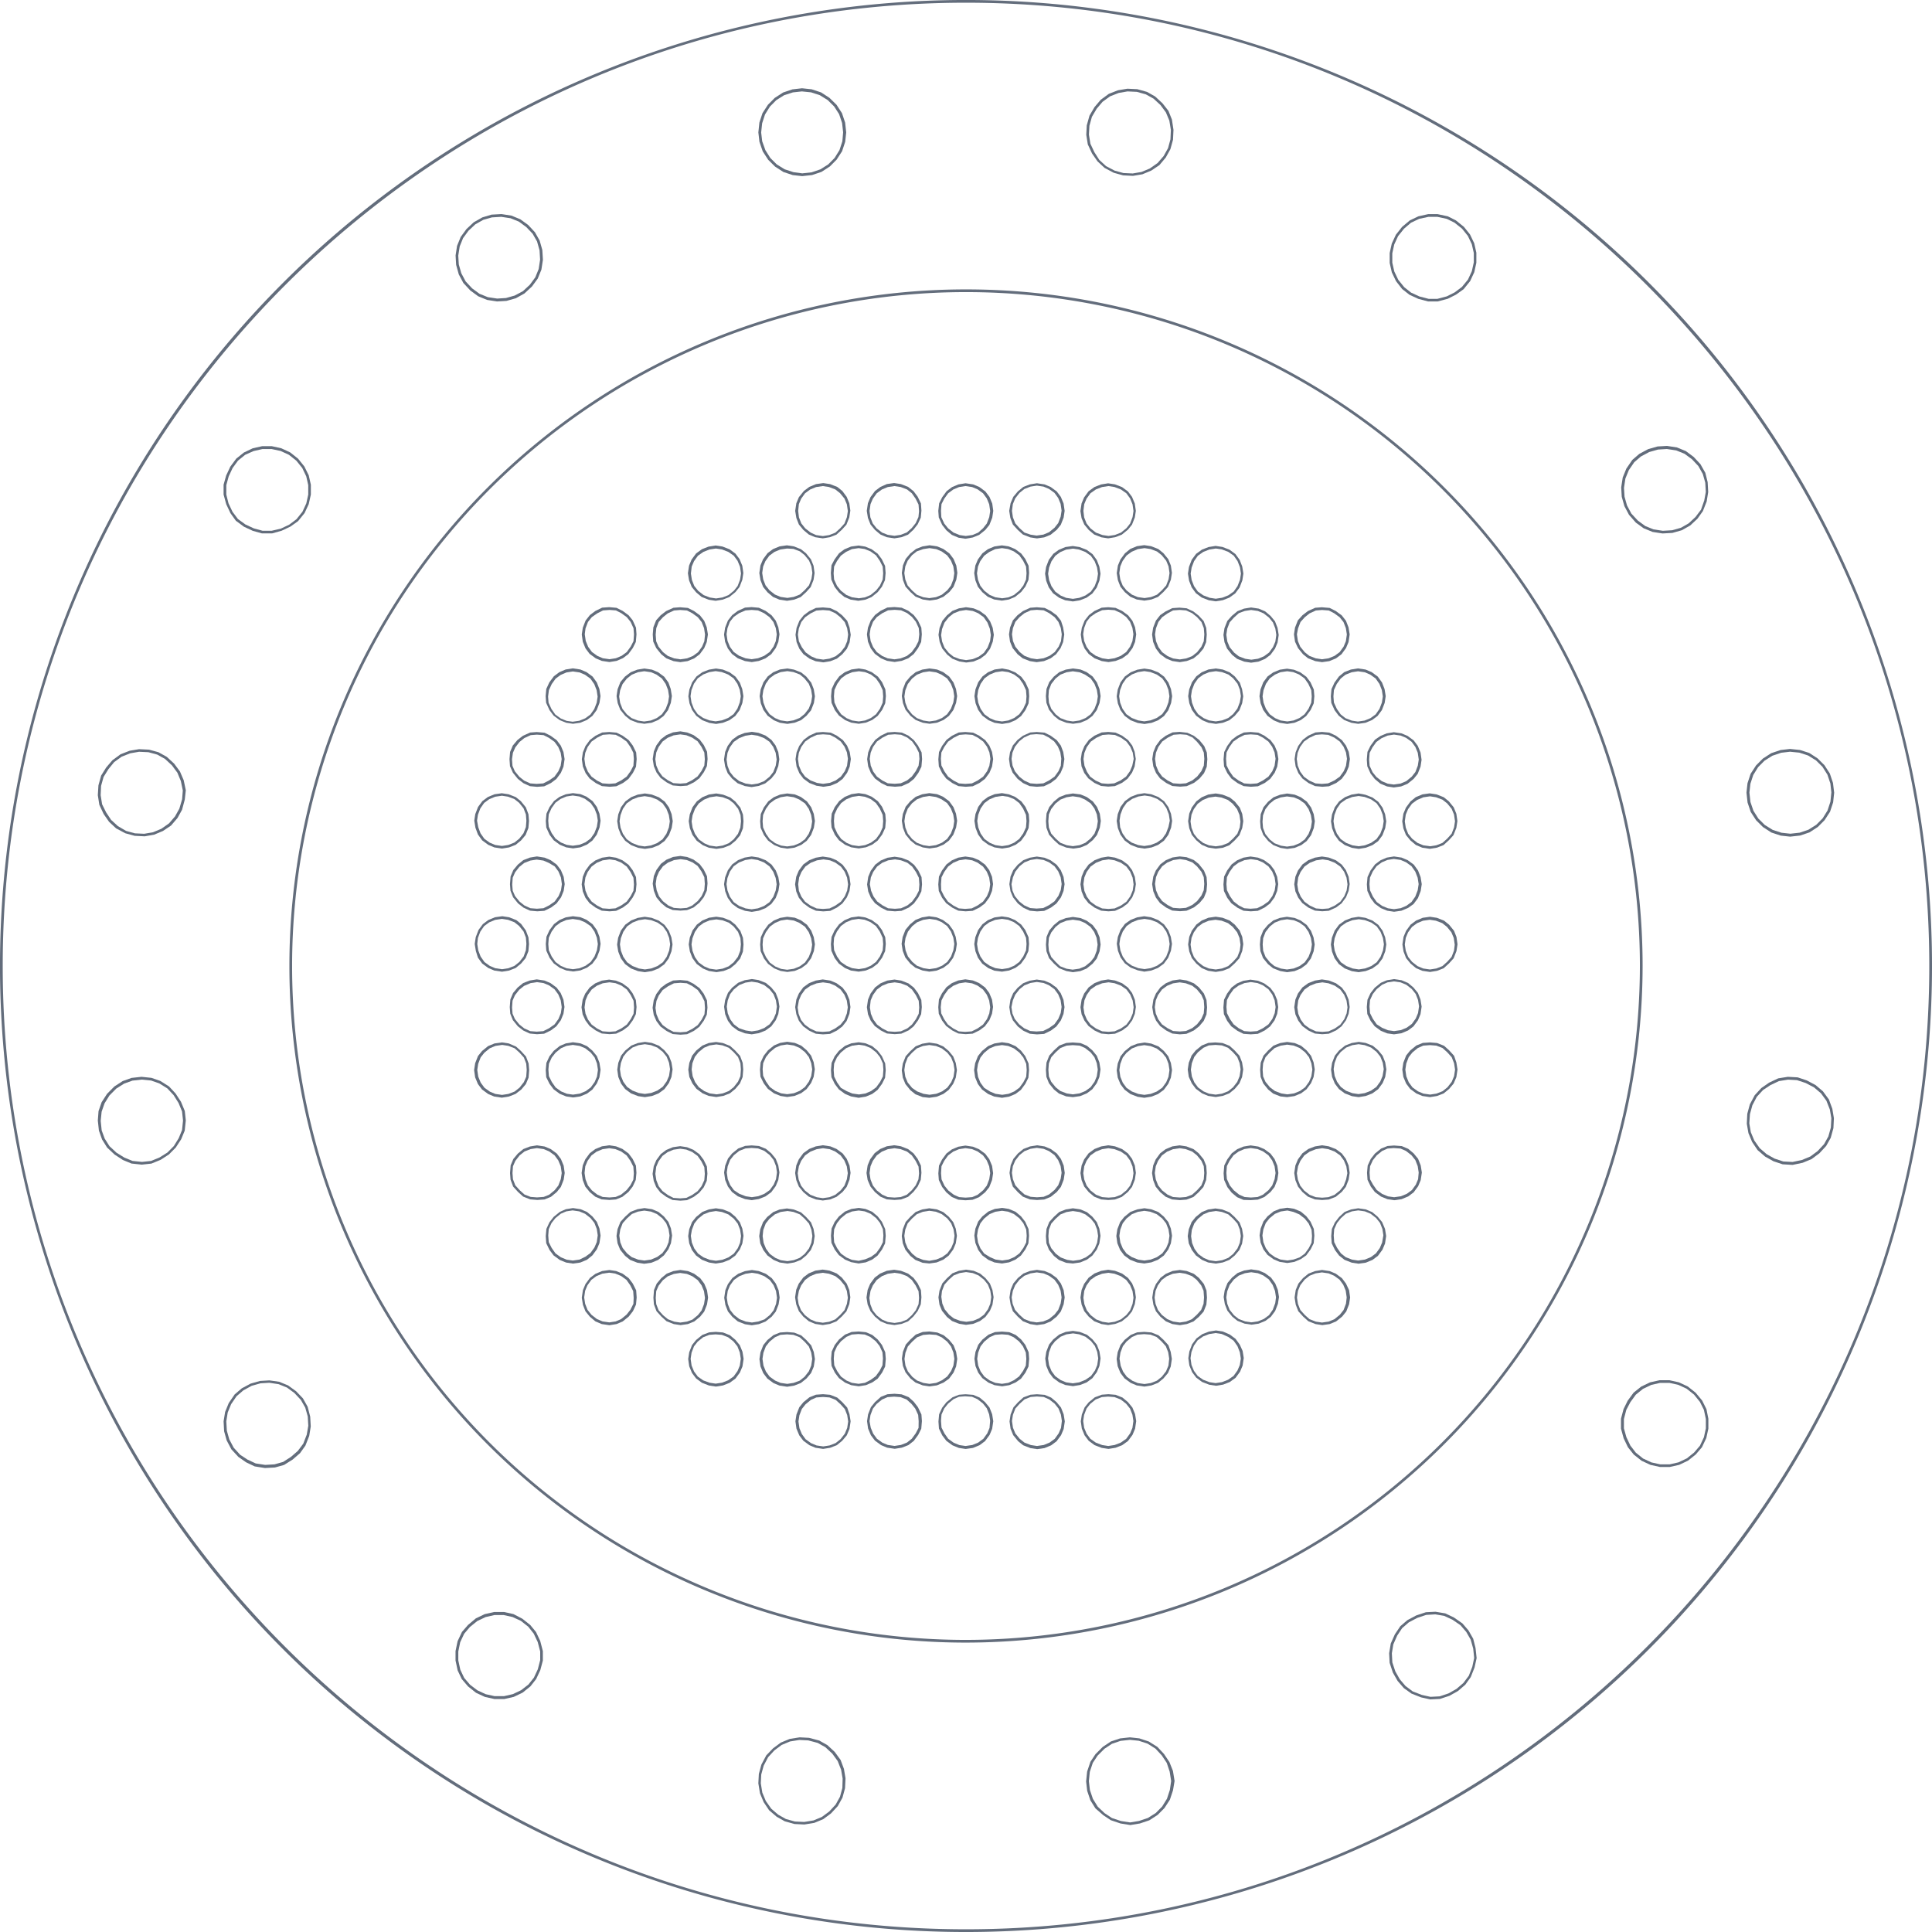 <?xml version="1.0" encoding="UTF-8"?> <svg xmlns="http://www.w3.org/2000/svg" viewBox="0 0 355.5 355.5"> <defs> <style>.cls-1{fill:#636d7c;}</style> </defs> <title>Plate</title> <g id="Слой_2" data-name="Слой 2"> <g id="Слой_1-2" data-name="Слой 1"> <path class="cls-1" d="M303.44,52.06A177.75,177.75,0,0,0,52.06,303.44,177.75,177.75,0,0,0,303.44,52.06ZM177.75,355C80,355,.5,275.49.5,177.75S80,.5,177.75.5,355,80,355,177.75,275.49,355,177.75,355Z"></path> <path class="cls-1" d="M302.25,177.75a124.5,124.5,0,1,0-124.5,124.5A124.64,124.64,0,0,0,302.25,177.75Zm-124.5,124a124,124,0,1,1,124-124A124.14,124.14,0,0,1,177.75,301.75Z"></path> <path class="cls-1" d="M337.28,144.06l-.58-1.73-1-1.54-1.26-1.25-1.54-1L331.2,138l-1.83-.19-1.73.2-1.73.58-1.54,1-1.25,1.26-1,1.54-.57,1.73-.19,1.73.2,1.82.58,1.73,1,1.54,1.26,1.25,1.54,1,1.73.57,1.73.19,1.82-.2,1.73-.58,1.54-1,1.25-1.26,1-1.54.57-1.73.19-1.77v0Zm-.47,3.45-.53,1.62-.9,1.45-1.17,1.18-1.44.91-1.62.55-1.72.19-1.63-.18-1.62-.53-1.45-.9-1.18-1.17-.91-1.44-.55-1.62-.19-1.72.18-1.63.53-1.62.9-1.45,1.17-1.18,1.44-.91,1.63-.55,1.62-.19,1.72.17,1.62.53,1.45.9,1.18,1.17.91,1.44.55,1.63.18,1.65Z"></path> <path class="cls-1" d="M313.79,87l-.9-1.59-1.25-1.34L310.2,83l-1.64-.67-1.82-.28-1.73.1-1.73.49-1.63.87-1.3,1.12-1.09,1.59-.67,1.64-.28,1.82.1,1.73.49,1.73.84,1.58L301,96.16l1.45,1.05,1.64.67,1.82.28,1.82-.1,1.73-.49L311,96.7l1.34-1.25,1-1.4.7-1.78.28-1.73-.1-1.82Zm-.2,5.1L313,93.78l-1,1.33-1.26,1.18-1.43.82-1.62.46-1.72.1-1.71-.26-1.53-.62-1.36-1-1.19-1.28-.8-1.5-.46-1.62-.1-1.62.26-1.72.63-1.54,1-1.46L301.93,84l1.53-.82,1.63-.46,1.63-.1,1.72.26,1.53.62,1.36,1,1.18,1.26.82,1.46.45,1.59.1,1.72Z"></path> <path class="cls-1" d="M256.1,50.11l.78,1.63L258,53.18l1.35,1.06L261,55l1.77.47h1.77l1.85-.49,1.53-.77,1.4-1,1.2-1.49.76-1.64.38-1.73V46.5l-.39-1.73-.78-1.63-1.12-1.4-1.48-1.19-1.49-.75-1.88-.4H262.8L261,39.8l-1.58.75L258,41.74l-1.15,1.45-.76,1.64-.38,1.73v1.83Zm.45-5.13.71-1.54,1.09-1.36,1.28-1.1,1.5-.71,1.72-.37h1.63l1.74.37,1.42.7,1.38,1.1,1.07,1.33.73,1.53.37,1.62v1.72l-.36,1.63-.71,1.54L269,52.8l-1.33,1-1.44.73-1.74.46h-1.61l-1.7-.44-1.54-.71-1.26-1-1.09-1.35-.73-1.53-.37-1.62V46.61Z"></path> <path class="cls-1" d="M200.94,28.24l1,1.44,1.3,1.21,1.69.9,1.73.48,1.82.09,1.73-.29,1.63-.68,1.49-1L214.5,29l.86-1.55.48-1.73.09-1.82L215.64,22,215,20.4,213.9,19l-1.35-1.25-1.49-.84-1.79-.5-1.82-.09-1.73.29-1.68.65-1.5,1.1-1.14,1.34-.93,1.58-.5,1.79-.09,1.73.28,1.77Zm-.48-5.1.46-1.65L201.8,20l1.08-1.27,1.37-1,1.6-.63,1.62-.28,1.72.08,1.65.46,1.42.79,1.27,1.17,1,1.35.64,1.53.28,1.72-.08,1.72-.44,1.62-.81,1.45L213,30l-1.42,1-1.53.64-1.62.28-1.72-.08-1.63-.45-1.56-.82-1.24-1.14L201.37,28l-.73-1.55-.27-1.68Z"></path> <path class="cls-1" d="M140.35,27.86l1,1.54,1.26,1.25,1.54,1,1.73.57,1.73.19,1.82-.2,1.73-.58,1.54-1,1.25-1.26,1-1.54.57-1.73.19-1.73-.2-1.82-.58-1.73-1-1.54L152.62,18l-1.54-1-1.73-.57-1.77-.19h0l-1.76.2-1.73.58-1.54,1-1.25,1.26-1,1.54-.57,1.73-.19,1.82.2,1.73Zm-.11-5.18.53-1.62.9-1.45,1.17-1.18,1.44-.91L145.9,17l1.65-.18,1.69.17,1.62.53,1.45.9,1.18,1.17L154.4,21l.55,1.63.19,1.72L155,26l-.53,1.62-.9,1.45-1.17,1.18-1.44.91-1.62.55-1.72.19L146,31.68l-1.62-.53-1.45-.9-1.18-1.17-.91-1.44L140.25,26l-.19-1.62Z"></path> <path class="cls-1" d="M84.42,50.49l.84,1.58,1.29,1.39L88,54.52l1.64.67,1.82.28,1.73-.1,1.73-.49L96.5,54l1.39-1.29,1.06-1.45.67-1.64.28-1.82L99.79,46l-.49-1.73-.87-1.54-1.25-1.34-1.45-1.05-1.64-.67-1.82-.28-1.82.1L88.76,40l-1.59.9-1.34,1.25-1.06,1.45-.67,1.64L83.83,47l.1,1.73Zm.17-5.15.62-1.53,1-1.36,1.26-1.18,1.46-.82L90.52,40l1.72-.1,1.71.26,1.53.62,1.36,1L98,43l.82,1.43.46,1.63.1,1.72-.26,1.72-.62,1.53-1,1.36-1.28,1.19-1.5.8-1.62.46-1.62.1-1.72-.26-1.53-.62-1.36-1-1.19-1.28-.8-1.5-.46-1.62-.1-1.62Z"></path> <path class="cls-1" d="M42.4,94.42l1,1.4,1.49,1.1,1.63.76,1.68.47h1.87l1.75-.49,1.63-.77,1.4-1,1.2-1.49.76-1.64L57.2,91V89.19l-.39-1.73L56,85.83l-1.16-1.44-1.45-1.15-1.64-.76-1.73-.38H48.23l-1.73.39-1.63.78-1.4,1.12-1.1,1.49-.76,1.63-.47,1.68V91l.49,1.78Zm-.76-5.15.44-1.61.72-1.54,1-1.37,1.32-1.07L46.66,83l1.62-.37H50l1.63.35,1.54.71,1.36,1.08,1.09,1.35.73,1.53.37,1.62V91l-.36,1.63-.71,1.54-1.1,1.37-1.33,1-1.54.73L50,97.66h-1.7l-1.61-.44-1.54-.72-1.37-1-1-1.33-.73-1.54L41.64,91Z"></path> <path class="cls-1" d="M33.11,141.95l-1.06-1.43-1.35-1.25-1.55-.86-1.73-.47-1.83-.09-1.73.29-1.68.65-1.5,1.1-1.14,1.33-.93,1.49-.5,1.8L18,146.33l.28,1.77.79,1.68,1,1.44,1.3,1.21,1.69.9,1.73.47,1.83.09,1.73-.3,1.63-.68,1.49-1,1.19-1.39L33.5,149l.5-1.87.19-1.72-.39-1.85Zm.4,5.12L33,148.8l-.79,1.42-1.1,1.28-1.42,1-1.53.64-1.62.28-1.72-.08-1.63-.45L21.68,152l-1.24-1.14-.91-1.37L18.79,148l-.27-1.68.08-1.72.46-1.64.89-1.43L21,140.24l1.37-1,1.6-.63,1.62-.28,1.72.08,1.62.44,1.44.8,1.27,1.18,1,1.35.64,1.54.36,1.73Z"></path> <path class="cls-1" d="M33.3,202.73l-1-1.53-1.21-1.3-1.59-1-1.64-.57-1.82-.19-1.83.2-1.63.58-1.54,1-1.34,1.35-1,1.54-.57,1.64L18,206.19v0l.2,1.85.58,1.63.93,1.49,1.38,1.29,1.53,1,1.58.65,1.89.2,1.77-.19,1.69-.69,1.54-1,1.25-1.26,1-1.53.65-1.58.2-1.89L34,204.42Zm.2,5.2-.62,1.51-.9,1.45-1.17,1.18-1.45.91-1.55.64-1.68.18-1.74-.18L22.88,213l-1.45-.9-1.28-1.19-.89-1.41L18.71,208l-.18-1.75.17-1.69.54-1.54.9-1.45,1.26-1.27,1.44-.91,1.53-.55,1.72-.19,1.71.17,1.53.54,1.46.91,1.16,1.24.91,1.45.64,1.55.18,1.68Z"></path> <path class="cls-1" d="M56.61,258.85l-.87-1.54L54.49,256,53,254.92l-1.64-.67L49.58,254l-1.73.1-1.73.49-1.63.87-1.31,1.12-1.09,1.59-.67,1.64-.28,1.73.1,1.83.47,1.68.86,1.63,1.29,1.4,1.43,1,1.58.75,1.89.3,1.83-.1,1.68-.47,1.59-1,1.34-1.16,1-1.4.7-1.78.28-1.73-.1-1.82ZM56.44,264l-.64,1.65-1,1.33-1.27,1.1L52.1,269l-1.59.45-1.72.1-1.74-.27-1.52-.71-1.35-.89L43,266.38l-.81-1.53-.45-1.6-.1-1.72.26-1.62.63-1.54,1-1.46,1.24-1.07L46.3,255l1.63-.46,1.63-.1,1.72.26,1.53.62,1.36,1,1.18,1.26.82,1.43.46,1.62.1,1.72Z"></path> <path class="cls-1" d="M98.63,300.3,97.56,299l-1.45-1.15L94.48,297l-1.73-.38H90.92l-1.73.39-1.63.78L86.12,299,85,300.29l-.8,1.7-.38,1.82v1.73l.39,1.83.75,1.58,1.16,1.36,1.48,1.18,1.64.76,1.73.38H92.8l1.73-.39,1.63-.78,1.44-1.16,1.06-1.35.76-1.63.47-1.77v-1.74l-.49-1.88Zm.77,5.16-.44,1.7-.72,1.54-1,1.26L95.9,311l-1.53.73-1.62.37H91l-1.63-.36-1.53-.71L86.49,310l-1.08-1.26-.71-1.5-.37-1.72v-1.63l.35-1.72.73-1.55,1.06-1.25,1.35-1.09,1.53-.73,1.62-.37h1.72l1.63.36,1.53.71,1.36,1.08,1,1.26.73,1.54.46,1.74Z"></path> <path class="cls-1" d="M154.68,323.85l-1.09-1.49-1.35-1.25-1.49-.84-1.88-.5-1.73-.09-1.83.29-1.64.68-1.43,1.06L141,323l-.9,1.69-.47,1.73-.09,1.73.3,1.83.68,1.63,1,1.49,1.39,1.19,1.49.84,1.79.5,1.82.09,1.83-.3,1.64-.68,1.43-1.06,1.25-1.35.86-1.55.47-1.73.09-1.83-.29-1.73ZM155,329l-.44,1.62-.8,1.44-1.18,1.27-1.35,1-1.53.64-1.72.28-1.72-.08-1.65-.46-1.42-.8-1.28-1.1-1-1.42-.64-1.53-.28-1.72.08-1.62.45-1.63.82-1.56,1.15-1.25,1.34-1,1.53-.64,1.72-.28,1.63.08,1.74.46,1.42.79,1.27,1.18,1,1.37.63,1.6.28,1.62Z"></path> <path class="cls-1" d="M215.18,324.23l-1-1.49-1.21-1.3-1.6-1-1.73-.57-1.73-.19-1.82.2-1.68.56-1.5,1-1.34,1.34-.93,1.4-.6,1.79-.19,1.83.2,1.73.58,1.73.93,1.49L203,334l1.4.93,1.78.6,1.81.29,1.76-.29,1.73-.58,1.54-1,1.25-1.26,1-1.54.57-1.72.29-1.72-.3-1.85Zm.08,5.13-.53,1.62-.9,1.45-1.17,1.18-1.44.91-1.64.55-1.64.27-1.69-.26-1.65-.55-1.34-.89L202,332.45,201.1,331l-.55-1.63-.19-1.62.17-1.72.55-1.65.88-1.33,1.27-1.27,1.37-.91,1.59-.54,1.72-.19,1.63.17,1.62.53,1.46.92,1.16,1.25.91,1.37.54,1.61.27,1.73Z"></path> <path class="cls-1" d="M271.08,301.54l-.87-1.53-1.12-1.3-1.57-1.09-1.58-.75-1.8-.3-1.77.09-1.78.59-1.63.87-1.3,1.12-1,1.49-.75,1.68-.3,1.79.09,1.77.59,1.79.87,1.53,1.16,1.34,1.4,1,1.77.7,1.68.37h0l1.8-.09,1.74-.57,1.58-.89,1.34-1.16,1-1.4.7-1.77.38-1.72-.2-1.85Zm-.17,5.16-.64,1.65-1,1.33L268,310.77l-1.47.83-1.62.54-1.7.09-1.61-.36-1.65-.64-1.33-1L257.57,309l-.82-1.45-.55-1.65-.09-1.68.27-1.65.71-1.61.91-1.37,1.23-1.07,1.55-.82,1.65-.55,1.68-.1,1.64.28,1.52.71,1.46,1,1.07,1.24.82,1.43.46,1.64.18,1.73Z"></path> <path class="cls-1" d="M314,259.3l-.8-1.6L312,256.26l-1.45-1.15-1.64-.76-1.73-.38h-1.83l-1.73.39-1.63.78-1.4,1.12-1.09,1.48-.76,1.54-.47,1.77v1.83l.49,1.78.78,1.63,1.07,1.35,1.45,1.15,1.64.76,1.73.38h1.83l1.73-.39,1.63-.78,1.4-1.12,1.15-1.34.8-1.69.38-1.73v-1.82Zm-.47,5.17-.73,1.55-1.08,1.26-1.33,1.07-1.53.73-1.62.37H305.5l-1.63-.36-1.53-.71L301,267.3,300,266l-.73-1.54-.46-1.64v-1.71l.44-1.69L300,258l1-1.37,1.32-1.07,1.53-.73,1.62-.37h1.72l1.63.36,1.53.71,1.36,1.08,1.09,1.35.73,1.46.36,1.69v1.72Z"></path> <path class="cls-1" d="M336.53,202.31l-1.1-1.5-1.35-1.15-1.62-.86-1.68-.56-1.8-.1-1.77.28-1.68.79-1.44,1-1.21,1.31-.9,1.69-.47,1.73-.09,1.83.3,1.73.68,1.63,1,1.49,1.39,1.2,1.54.86,1.68.56,1.84.11h0l1.85-.39,1.64-.68,1.43-1.06,1.25-1.35.84-1.49.5-1.79.09-1.83-.29-1.73Zm.36,5.15-.46,1.65-.79,1.42-1.18,1.27-1.34,1-1.54.64-1.74.37-1.71-.09-1.6-.53-1.45-.81-1.28-1.1-1-1.42-.64-1.53-.28-1.62L322,205l.45-1.63.82-1.56,1.14-1.24,1.37-.91,1.55-.73,1.68-.27,1.64.09,1.61.53,1.54.81,1.27,1.08,1,1.37.63,1.6.28,1.62Z"></path> <path class="cls-1" d="M259.53,147.48l-.83,1.13-.47,1.12-.21,1.4.21,1.3.47,1.21.82,1,1,.84,1.18.5,1.4.21,1.3-.21,1.21-.47,1-.91.84-.93.53-1.34.19-1.25-.19-1.34-.48-1.18-.91-1.12-.93-.75-1.33-.52-1.25-.19-1.34.19-1.23.51Zm2.36-.77,1.24-.18,1.12.17,1.18.45.86.68.82,1,.44,1.05.18,1.24-.17,1.12-.45,1.17-.79.88-.9.81-1.12.44-1.17.18-1.24-.18-1.06-.44-1-.78-.72-.9-.44-1.12-.18-1.17.18-1.24.42-1,.72-1,.94-.69Z"></path> <path class="cls-1" d="M253.58,154.78l.8-1.08.51-1.32.19-1.25-.21-1.3-.47-1.21-.78-1.08-1.08-.8-1.32-.51L250,146l-1.3.21-1.21.47-1.08.78-.8,1.08-.51,1.32-.19,1.25.21,1.3.47,1.21.78,1.08,1.08.8,1.32.51,1.25.19,1.3-.21,1.21-.47Zm-2.42.76-1.17.18-1.12-.17-1.18-.46-1-.7-.7-1-.44-1.13-.18-1.17.17-1.12.45-1.18.7-1,1-.7,1.13-.44,1.17-.18,1.12.17,1.18.45,1,.7.7,1,.44,1.13.18,1.17-.17,1.12-.45,1.18-.7,1-1,.7Z"></path> <path class="cls-1" d="M253,136.11l-.82,1.12-.56,1.12-.12,1.44.09,1.21.61,1.35.78,1,1,.84,1.24.52,1.25.19,1.34-.19,1.18-.48,1.13-.91.75-.93.52-1.33.19-1.25-.19-1.34-.51-1.23-.75-1-1.13-.83-1.12-.47-1.4-.21-1.31.21-1.17.49Zm2.33-.76,1.17-.18,1.24.18,1,.42,1,.72.69.94.45,1.09.18,1.24-.17,1.12-.45,1.18-.68.86-1,.82-1.05.44-1.24.18-1.12-.16-1.08-.45-1-.78-.71-.88-.54-1.17-.09-1.13.09-1.25.51-1,.72-1,.94-.69Z"></path> <path class="cls-1" d="M247.67,137.19l-.75-1-1.12-.83-1.21-.56-1.33-.12-1.21.09-1.34.61-1,.75-.83,1.13-.48,1.18-.19,1.25.19,1.34.51,1.23.75,1,1.12.83,1.21.56,1.34.12,1.21-.09,1.34-.61,1-.75.83-1.13.47-1.12.21-1.4-.21-1.31Zm0,3.72-.42,1-.72,1-1,.7-1.17.54-1.13.09-1.17-.09-1.13-.51-1-.72-.69-.94-.45-1.09-.18-1.24.16-1.12.44-1.07.72-1,1-.7,1.17-.54,1.13-.09,1.17.09,1.13.51,1,.72.69.94.45,1.06.18,1.17Z"></path> <path class="cls-1" d="M235.54,146.24l-1.21.47-1,.82-.84,1-.51,1.28-.11,1.32.09,1.21.48,1.28.92,1.13.93.75,1.33.52,1.25.19,1.34-.19,1.23-.51,1-.75.8-1.08.51-1.32.19-1.25-.21-1.3-.47-1.21-.78-1.08-1.13-.83-1.12-.47-1.4-.21Zm2.54.48,1,.42,1,.72.7,1,.44,1.13.18,1.17-.17,1.12-.45,1.18-.7,1-.94.69-1.09.45-1.24.18-1.12-.17-1.18-.45-.86-.68-.81-1-.44-1.14-.09-1.14.09-1.17.44-1.14.78-1,.9-.72,1.12-.44,1.17-.18Z"></path> <path class="cls-1" d="M234.53,137.19l-.75-1-1.12-.82-1.12-.56-1.44-.12-1.21.09-1.25.61-1,.75-.82,1.12-.56,1.12-.12,1.34.09,1.3.61,1.25.75,1,1.12.82,1.12.56,1.34.12,1.3-.09,1.25-.61,1-.75.83-1.13.47-1.12.21-1.4-.21-1.31Zm0,3.72-.42,1-.72,1-1,.7-1.08.54-1.22.09-1.16-.09-1-.52-1-.72-.7-1-.54-1.07-.09-1.22.09-1.16.52-1,.72-1,1-.7,1.08-.54,1.13-.09,1.25.09,1,.51,1,.72.69.94.45,1.06.18,1.17Z"></path> <path class="cls-1" d="M228.13,148.61l-.91-1.12-.93-.75-1.33-.52L223.7,146l-1.34.19-1.23.51-1,.75-.83,1.13-.47,1.12-.21,1.4.21,1.3.47,1.21.82,1,1,.84,1.18.5,1.4.21L225,156l1.21-.47,1-.91.84-.93.53-1.34.19-1.25-.19-1.34Zm0,3.64-.45,1.17-.79.88-.9.81-1.12.44-1.17.18-1.24-.18-1.06-.44-1-.78-.72-.9-.44-1.12-.18-1.17.18-1.24.42-1,.72-1,.94-.69,1.09-.45,1.24-.18,1.12.17,1.18.45.86.68.82,1,.44,1.06.18,1.24Z"></path> <path class="cls-1" d="M217.07,134.67l-1.3.09-1.25.61-1,.75-.83,1.13-.48,1.18-.19,1.25.19,1.34.51,1.23.75,1,1.12.82,1.12.56,1.44.12,1.21-.09,1.35-.61,1-.78.84-1,.5-1.18.11-1.38v0l-.09-1.23-.48-1.19-.91-1.12-1-.78-1.21-.56Zm3.18,1.81.82,1,.44,1,.09,1.15-.09,1.25-.44,1-.78,1-.88.71-1.17.54-1.13.09-1.25-.09-1-.51-1-.72-.69-.94-.45-1.09-.18-1.24.16-1.12.44-1.07.72-1,1-.7,1.08-.54,1.22-.09,1.17.09,1.12.51Z"></path> <path class="cls-1" d="M215,148.53l-.78-1.08-1.08-.8-1.32-.51-1.25-.19-1.3.21-1.21.47-1.08.78-.8,1.08-.51,1.32-.19,1.25.21,1.3.47,1.21.78,1.08,1.08.8,1.32.51,1.25.19,1.3-.21,1.21-.47,1.08-.78.8-1.08.51-1.32.19-1.25-.21-1.3Zm0,3.64-.45,1.18-.7,1-1,.7-1.13.44-1.17.18-1.12-.17-1.18-.45-1-.7-.7-1-.44-1.13L206,151l.17-1.12.46-1.18.7-1,1-.7,1.13-.44,1.17-.18,1.12.17,1.18.45,1,.7.7,1,.44,1.13.18,1.17Z"></path> <path class="cls-1" d="M208.34,137.19l-.75-1-1.12-.83-1.21-.56-1.34-.12-1.21.09-1.34.61-1,.75-.83,1.13-.48,1.18-.19,1.25L199,141l.51,1.23.75,1,1.12.83,1.21.56,1.34.12,1.21-.09,1.34-.61,1-.75.83-1.13.47-1.12.21-1.4-.21-1.31Zm0,3.71-.42,1-.72,1-1,.7-1.17.54-1.13.09-1.17-.09-1.13-.51-1-.72L200,142l-.45-1.09-.18-1.24.16-1.12.44-1.07.72-1,1-.7,1.17-.54,1.13-.09,1.17.09,1.13.51,1,.72.69.94.45,1.06.18,1.17Z"></path> <path class="cls-1" d="M197.42,146l-1.3.21-1.21.47-1,.82-.84,1-.5,1.18-.11,1.42.09,1.21.48,1.28.91,1,.93.84,1.34.53,1.25.19,1.34-.19,1.18-.48,1.12-.91.75-.93.52-1.33.19-1.25-.19-1.34-.51-1.23-.75-1-1.13-.83-1.12-.47Zm3.27,1.83.69.94.45,1.09.18,1.24-.17,1.12-.45,1.18-.68.86-1,.82-1.06.44-1.24.18-1.12-.17-1.17-.45-.88-.79-.81-.9-.44-1.13-.09-1.14.09-1.26.44-1,.78-1,.9-.72,1.12-.44,1.17-.18,1.24.18,1,.42Z"></path> <path class="cls-1" d="M195.2,137.19l-.75-1-1.12-.82-1.12-.56-1.44-.12-1.21.09-1.35.61-1,.78-.84,1-.52,1.24-.19,1.25.19,1.34.48,1.18.91,1.13,1,.78,1.21.56,1.33.12,1.31-.09,1.25-.61,1-.75.83-1.13.47-1.12.21-1.4-.21-1.31Zm0,3.71-.43,1-.72,1-1,.7-1.07.54-1.22.09-1.17-.09-1.12-.51-.9-.71-.82-1-.44-1.05-.18-1.24.16-1.12.45-1.08.78-1,.88-.71,1.17-.54,1.13-.09,1.26.09,1,.51,1,.72.69.94.45,1.06.18,1.17Z"></path> <path class="cls-1" d="M184.37,145.94l-1.34.19-1.23.51-1,.75-.8,1.08-.51,1.32-.19,1.25.21,1.3.47,1.21.78,1.08,1.13.83,1.12.47,1.4.21,1.31-.21,1.17-.49,1-.75.82-1.12.56-1.21.12-1.32-.09-1.23-.61-1.34-.75-1-1.13-.83-1.18-.48Zm3.18,1.83.7,1,.54,1.17.09,1.15-.09,1.15-.52,1.13-.72,1-.94.69-1.06.45-1.17.18-1.24-.18-1-.42-1-.72-.7-1-.44-1.13-.18-1.17.17-1.12.45-1.18.7-1,.94-.69,1.09-.45,1.24-.18,1.12.16,1.07.44Z"></path> <path class="cls-1" d="M182.05,137.19l-.75-1-1.12-.82-1.12-.56-1.44-.12-1.21.09-1.25.61-1,.75-.82,1.12-.56,1.12-.12,1.34.09,1.3.61,1.25.75,1,1.12.82,1.12.56,1.34.12,1.3-.09,1.25-.61,1-.75.83-1.13.47-1.12.21-1.4-.21-1.31Zm0,3.72-.42,1-.72,1-1,.7-1.07.54-1.22.09-1.16-.09-1-.52-1-.72-.7-1-.54-1.07-.09-1.22.09-1.16.52-1,.72-1,1-.7,1.08-.54,1.13-.09,1.25.09,1,.51,1,.72.69.94.45,1.06.18,1.17Z"></path> <path class="cls-1" d="M171,145.94l-1.3.21-1.21.47-1,.82-.84,1-.52,1.33-.19,1.25.21,1.3.47,1.21.92,1.13.93.75,1.33.52,1.25.19,1.34-.19,1.23-.51,1-.75.8-1.08.51-1.32.19-1.25-.21-1.3-.47-1.21-.78-1.08-1.13-.83-1.12-.47Zm3.27,1.83.7,1,.44,1.13.18,1.17-.17,1.12-.45,1.18-.7,1-.94.69-1.09.45-1.24.18-1.12-.17-1.18-.45-.86-.68-.81-1-.44-1.12-.18-1.17.17-1.12.45-1.17.78-1,.9-.72,1.12-.44,1.17-.18,1.24.18,1,.42Z"></path> <path class="cls-1" d="M168.91,137.19l-.75-1-1-.83-1.21-.56-1.33-.12-1.31.09-1.25.61-1,.75-.83,1.13-.48,1.18-.19,1.25.19,1.34.51,1.23.75,1,1.12.82,1.12.56,1.44.12,1.21-.09,1.35-.61.93-.75.81-1.11.56-1.12.12-1.4v0l-.09-1.23Zm.11,3.71-.52,1-.73,1-.85.69-1.17.54-1.13.09-1.26-.09-1-.51-1-.72-.69-.94-.45-1.09-.18-1.24.16-1.12.44-1.07.72-1,1-.7,1.07-.54,1.22-.09,1.17.09,1.12.51.91.73.7,1,.54,1.07.09,1.14Z"></path> <path class="cls-1" d="M158,145.94l-1.34.19-1.23.51-1,.75-.83,1.12-.56,1.21-.12,1.34.09,1.21.61,1.34.75,1,1.13.83,1.12.47,1.4.21,1.31-.21,1.17-.49,1-.75.83-1.12.56-1.21L163,151l-.1-1.23-.61-1.34-.75-1-1.13-.83-1.18-.48Zm3.18,1.83.7,1,.54,1.17.09,1.15-.09,1.15-.51,1.13-.72,1-.94.69-1.06.45-1.17.18-1.24-.18-1-.42-1-.72-.7-1-.54-1.17-.09-1.13.09-1.17.52-1.13.72-1,.94-.69,1.09-.45,1.24-.18,1.12.16,1.07.44Z"></path> <path class="cls-1" d="M155.86,137.19l-.75-1-1.12-.82-1.12-.56-1.44-.12-1.21.09-1.34.61-1,.75-.83,1.13-.48,1.18-.19,1.25.19,1.34.51,1.23.75,1,1.08.8,1.32.51,1.25.19,1.34-.19,1.23-.51,1-.75.83-1.13.47-1.12.21-1.4-.21-1.31Zm0,3.72-.42,1-.72,1-.94.69-1.09.45-1.24.18-1.12-.17-1.18-.45-1-.7-.69-.94-.45-1.09-.18-1.24.16-1.12.44-1.07.72-1,1-.7,1.17-.54,1.13-.09,1.25.09,1,.51,1,.72.69.94.45,1.06.18,1.17Z"></path> <path class="cls-1" d="M144.85,146l-1.31.21-1.17.49-1,.75-.82,1.12-.56,1.21-.12,1.33.09,1.21.61,1.34.75,1,1.13.83,1.18.48,1.25.19,1.34-.19,1.23-.51,1-.75.8-1.08.51-1.32.19-1.25-.21-1.3-.47-1.21-.78-1.08-1.13-.83-1.12-.47Zm3.27,1.83.7,1,.44,1.13.18,1.17-.17,1.12-.46,1.18-.7,1-.94.69-1.09.45-1.24.18-1.12-.16-1.07-.44-1-.72-.7-1-.54-1.17-.09-1.13.09-1.17.52-1.13.72-1,.94-.69,1.06-.45,1.17-.18,1.24.18,1,.42Z"></path> <path class="cls-1" d="M138.32,134.66l-1.3.21-1.21.47-1.08.78-.83,1.13-.47,1.12-.21,1.4.21,1.3.47,1.21.82,1,1,.84,1.33.52,1.25.19,1.3-.21,1.21-.47,1.13-.92.75-.93.52-1.33.19-1.25-.19-1.34-.51-1.23-.75-1-1.08-.8-1.32-.51Zm3.27,1.83.69.94.45,1.09.18,1.24-.17,1.12-.45,1.18-.68.86-1,.81-1.12.44-1.17.18-1.12-.17-1.17-.45-1-.78-.72-.9-.44-1.12-.18-1.17.18-1.24.42-1,.72-1,1-.7,1.13-.44,1.17-.18,1.12.17,1.18.45Z"></path> <path class="cls-1" d="M136.23,148.62l-.92-1.13-.93-.75-1.33-.52L131.8,146l-1.34.19-1.23.51-1,.75-.8,1.08-.51,1.32-.19,1.25.21,1.3.47,1.21.78,1.08,1.13.83,1.12.47,1.4.21,1.3-.21,1.21-.47,1-.82.84-1,.51-1.28.11-1.3-.1-1.23Zm0,3.67-.44,1.14-.78,1-.9.72-1.12.44-1.17.18-1.24-.18-1-.43-1-.72-.7-1-.44-1.13-.18-1.17.17-1.12.45-1.18.7-1,.94-.69,1.09-.45,1.24-.18,1.12.17,1.18.45.86.68.81,1,.44,1.14.09,1.16Z"></path> <path class="cls-1" d="M125.18,134.57l-1.34.19-1.23.51-1,.75-.83,1.13-.47,1.12-.21,1.4.21,1.31.5,1.17.75,1,1.12.82,1.12.56,1.44.12,1.21-.09,1.25-.61,1-.75.82-1.12.56-1.12.12-1.3v0l-.09-1.32-.61-1.25-.75-1-1.13-.83-1.18-.48Zm3.18,1.83.7,1,.54,1.07.09,1.24-.09,1.15-.52,1-.72,1-1,.7-1.08.54-1.12.09-1.26-.09-1-.52-1-.72-.69-.94-.45-1.06-.18-1.17.18-1.24.43-1,.72-1,.94-.69,1.09-.45,1.24-.18,1.12.16,1.07.44Z"></path> <path class="cls-1" d="M116.44,137.19l-.75-1-1.12-.82-1.12-.56-1.34-.12-1.3.09-1.25.61-1,.75-.83,1.13-.48,1.18-.19,1.25.19,1.34.51,1.23.75,1,1.12.82,1.12.56,1.44.12,1.21-.09,1.25-.61,1-.75.82-1.12.56-1.12.12-1.4v0l-.09-1.23Zm.11,3.71-.52,1-.72,1-1,.7-1.08.54-1.13.09-1.25-.09-1-.51-1-.72-.69-.94-.45-1.09-.18-1.24.16-1.12.44-1.07.72-1,1-.7,1.07-.54,1.22-.09,1.16.09,1,.52,1,.72.7,1,.54,1.07.09,1.14Z"></path> <path class="cls-1" d="M118.66,146l-1.3.21-1.21.47-1.08.78-.8,1.08-.51,1.32-.19,1.25.21,1.3.47,1.21.78,1.08,1.08.8,1.32.51,1.25.19L120,156l1.21-.47,1.08-.78.8-1.08.51-1.32.19-1.25-.21-1.3-.47-1.21-.78-1.08-1.08-.8-1.32-.51Zm3.27,1.83.7,1,.44,1.13.18,1.17-.17,1.12-.46,1.18-.7,1-1,.7-1.13.44-1.17.18-1.12-.17-1.18-.46-1-.7-.7-1-.44-1.13-.18-1.17.17-1.12.45-1.18.7-1,1-.7,1.13-.44,1.17-.18,1.12.17,1.18.45Z"></path> <path class="cls-1" d="M105.42,145.94l-1.31.21-1.17.49-1,.75-.83,1.12-.56,1.21-.12,1.34.09,1.21.61,1.34.75,1,1.13.83,1.18.48,1.25.19,1.34-.19,1.23-.51,1-.75.8-1.08.51-1.32.19-1.25-.21-1.3-.47-1.21-.78-1.08-1.13-.83-1.12-.47Zm3.27,1.83.7,1,.44,1.13L110,151l-.17,1.12-.46,1.18-.7,1-.94.69-1.09.45-1.24.18-1.12-.16-1.07-.44-1-.72-.7-1-.54-1.17-.09-1.13.09-1.17.52-1.13.72-1,.94-.69,1.06-.45,1.17-.18,1.24.18,1,.42Z"></path> <path class="cls-1" d="M94.38,142.19l.91,1.13,1,.78,1.21.56,1.33.12,1.3-.09,1.25-.61,1-.75.83-1.13.47-1.12.21-1.4-.21-1.31-.49-1.17-.75-1-1.12-.82-1.12-.56-1.44-.12-1.21.09-1.35.61-1,.78-.84,1-.5,1.18-.11,1.33.09,1.3Zm0-3.67.44-1,.78-1,.88-.71,1.17-.54,1.13-.09,1.25.09,1,.51,1,.72.69.94.45,1.06.18,1.17-.18,1.24-.42,1-.72,1-1,.7-1.07.54-1.22.09-1.17-.09-1.12-.51-.89-.71-.82-1-.44-1-.09-1.23Z"></path> <path class="cls-1" d="M87.94,153.55l.78,1.08,1.13.83,1.12.47,1.4.21,1.3-.21,1.21-.47,1-.82.84-1,.51-1.28.11-1.3-.1-1.23-.48-1.28-.92-1.13-.93-.75-1.33-.52-1.25-.19-1.34.19-1.23.51-1,.75-.8,1.08-.51,1.32L87.27,151l.21,1.3Zm0-3.63.45-1.18.7-1,.94-.69,1.09-.45,1.24-.18,1.12.17,1.18.45.86.68.81,1,.44,1.14.09,1.16-.09,1.16-.44,1.14-.78,1-.9.72-1.12.44-1.17.18-1.24-.18-1-.42-1-.72-.7-1L88,152.21,87.78,151Z"></path> <path class="cls-1" d="M267.55,171.27l-.91-1.12-.93-.75-1.33-.52-1.25-.19-1.34.19-1.23.51-1,.75-.83,1.13-.47,1.12-.21,1.4.21,1.3.47,1.21.82,1,1,.84,1.18.5,1.4.21,1.3-.21,1.21-.47,1-.91.84-.93L268,175l.19-1.25-.19-1.34Zm0,3.64-.45,1.17-.79.88-.9.81-1.12.44-1.17.18-1.24-.18-1.05-.44-1-.78-.72-.9-.44-1.12-.18-1.17.18-1.24.42-1,.72-1,.94-.69,1.09-.45,1.24-.18,1.12.17,1.18.45.86.68.82,1,.44,1.05.18,1.24Z"></path> <path class="cls-1" d="M250,178.89l1.3-.21,1.21-.47,1.08-.78.8-1.08.51-1.32.19-1.25-.21-1.3-.47-1.21-.78-1.08-1.08-.8-1.32-.51-1.25-.19-1.3.21-1.21.47-1.08.78-.8,1.08-.51,1.32-.19,1.25.21,1.3.47,1.21.78,1.08,1.08.8,1.32.51Zm-3.27-1.83-.7-1-.44-1.13-.18-1.17.17-1.12.45-1.18.7-1,1-.7,1.13-.44,1.17-.18,1.12.17,1.18.45,1,.7.7,1,.44,1.13.18,1.17-.17,1.12-.45,1.18-.7,1-1,.7-1.13.44-1.17.18-1.12-.17-1.18-.46Z"></path> <path class="cls-1" d="M236.84,178.89l1.34-.19,1.23-.51,1-.75.8-1.08.51-1.32.19-1.25-.21-1.3-.47-1.21-.78-1.08-1.13-.83-1.12-.47-1.4-.21-1.3.21-1.21.47-1,.82-.84,1-.51,1.28-.11,1.32.09,1.21.48,1.28.92,1.13.93.75,1.33.52Zm-3.16-1.81-.81-1-.44-1.14-.09-1.14.09-1.17.44-1.14.78-1,.9-.72,1.12-.44,1.17-.18,1.24.18,1,.42,1,.72.7,1,.44,1.13.18,1.17-.17,1.12-.45,1.18-.7,1-.94.69-1.09.45-1.24.18-1.12-.17-1.18-.45Z"></path> <path class="cls-1" d="M227.21,170.14l-.93-.75-1.33-.52-1.25-.19-1.34.19-1.23.51-1,.75-.83,1.13-.47,1.12-.21,1.4.21,1.3.47,1.21.82,1,1,.84,1.18.5,1.4.21,1.3-.21,1.21-.47,1-.91.84-.93.53-1.34.19-1.25-.19-1.34-.48-1.18Zm.92,4.77-.45,1.17-.79.88-.9.81-1.12.44-1.17.18-1.24-.18-1.05-.44-1-.78-.72-.9-.44-1.12-.18-1.17.18-1.24.42-1,.72-1,.94-.69,1.09-.45,1.24-.18,1.12.17,1.18.45.86.68.82,1,.44,1.06.18,1.24Z"></path> <path class="cls-1" d="M210.56,178.79l1.3-.21,1.21-.47,1.08-.78.8-1.08.51-1.32.19-1.25-.21-1.3-.47-1.21-.78-1.08-1.08-.8-1.32-.51-1.25-.19-1.3.21-1.21.47L207,170l-.8,1.08-.51,1.32-.19,1.25.21,1.3.47,1.21.78,1.08,1.08.8,1.32.51ZM207.29,177l-.7-1-.44-1.13-.18-1.17.17-1.12.46-1.18.7-1,1-.7,1.13-.44,1.17-.18,1.12.17,1.18.45,1,.7.7,1,.44,1.13.18,1.17-.17,1.12-.45,1.18-.7,1-1,.7-1.13.44-1.17.18-1.12-.17-1.18-.45Z"></path> <path class="cls-1" d="M197.42,178.89l1.34-.19,1.18-.48,1.12-.91.75-.93.52-1.33.19-1.25-.19-1.34-.51-1.23-.75-1-1.13-.83-1.12-.47-1.4-.21-1.3.21-1.21.47-1,.82-.84,1-.5,1.18-.11,1.42.09,1.21.48,1.28.91,1,.93.84,1.34.53ZM194.25,177l-.81-.9-.44-1.13-.09-1.14.09-1.26.44-1,.78-1,.9-.72,1.12-.44,1.17-.18,1.24.18,1,.42,1,.72.69.94.45,1.09.18,1.24-.17,1.12-.45,1.18-.68.86-1,.82-1.06.44-1.24.18-1.12-.17-1.17-.45Z"></path> <path class="cls-1" d="M184.37,178.79l1.31-.21,1.17-.49,1-.75.82-1.12.56-1.21.12-1.32-.09-1.23-.61-1.34-.75-1-1.13-.83-1.18-.48-1.25-.19-1.34.19-1.23.51-1,.75-.8,1.08-.51,1.32-.19,1.25.21,1.3.47,1.21.78,1.08,1.13.83,1.12.47ZM181.1,177l-.7-1-.44-1.13-.18-1.17.17-1.12.45-1.18.7-1,.94-.69,1.09-.45,1.24-.18,1.12.16,1.07.44,1,.72.7,1,.54,1.17.09,1.15-.09,1.15-.52,1.13-.72,1-.94.69-1.06.45-1.17.18-1.24-.18-1-.42Z"></path> <path class="cls-1" d="M171,178.79l1.34-.19,1.23-.51,1-.75.8-1.08.51-1.32.19-1.25-.21-1.3-.47-1.21-.78-1.08-1.13-.83-1.12-.47-1.4-.21-1.3.21-1.21.47-1,.82-.84,1-.52,1.33-.19,1.25.21,1.3.47,1.21.92,1.13.93.75,1.33.52ZM167.88,177l-.81-1-.44-1.12-.18-1.17.17-1.12.45-1.17.78-1,.9-.72,1.12-.44,1.17-.18,1.24.18,1,.42,1,.72.7,1,.44,1.13.18,1.17-.17,1.12L175,176l-.7,1-.94.69-1.09.45-1.24.18-1.12-.17-1.18-.45Z"></path> <path class="cls-1" d="M158,178.79l1.31-.21,1.17-.49,1-.75.83-1.12.56-1.21.12-1.32-.1-1.23-.61-1.34-.75-1-1.13-.83-1.18-.48-1.25-.19-1.34.19-1.23.51-1,.75-.83,1.12-.56,1.21-.12,1.34.09,1.21.61,1.34.75,1,1.13.83,1.12.47ZM154.72,177l-.7-1-.54-1.17-.09-1.13.09-1.17.52-1.13.72-1,.94-.69,1.09-.45,1.24-.18,1.12.16,1.07.44,1,.72.7,1,.54,1.17.09,1.15-.09,1.15-.51,1.13-.72,1-.94.69-1.06.45-1.17.18-1.24-.18-1-.42Z"></path> <path class="cls-1" d="M144.85,168.69l-1.31.21-1.17.49-1,.75-.82,1.12-.56,1.21-.12,1.33.09,1.21.61,1.34.75,1,1.13.83,1.18.48,1.25.19,1.34-.19,1.23-.51,1-.75.8-1.08.51-1.32.19-1.25-.21-1.3-.47-1.21-.78-1.08-1.13-.83-1.12-.47Zm3.27,1.83.7,1,.44,1.13.18,1.17-.17,1.12-.46,1.18-.7,1-.94.69-1.09.45-1.24.18-1.12-.16-1.07-.44-1-.72-.7-1-.54-1.17-.09-1.13.09-1.17.52-1.13.72-1,.94-.69,1.06-.45,1.17-.18,1.24.18,1,.42Z"></path> <path class="cls-1" d="M135.31,170.14l-.93-.75-1.33-.52-1.25-.19-1.34.19-1.23.51-1,.75-.8,1.08-.51,1.32-.19,1.25.21,1.3.47,1.21.78,1.08,1.13.83,1.12.47,1.4.21,1.3-.21,1.21-.47,1-.82.84-1,.51-1.28.11-1.3-.1-1.23-.48-1.28Zm.9,4.8-.44,1.14-.78,1-.9.72-1.12.44-1.17.18-1.24-.18-1-.43-1-.72-.7-1-.44-1.13-.18-1.17.17-1.12.45-1.18.7-1,.94-.69,1.09-.45,1.24-.18,1.12.17,1.18.45.86.68.81,1,.44,1.14.09,1.16Z"></path> <path class="cls-1" d="M118.66,178.89l1.3-.21,1.21-.47,1.08-.78.8-1.08.51-1.32.19-1.25-.21-1.3-.47-1.21-.78-1.08-1.08-.8-1.32-.51-1.25-.19-1.3.21-1.21.47-1.08.78-.8,1.08-.51,1.32-.19,1.25.21,1.3.47,1.21.78,1.08,1.08.8,1.32.51Zm-3.27-1.83-.7-1-.44-1.13-.18-1.17.17-1.12.45-1.18.7-1,1-.7,1.13-.44,1.17-.18,1.12.17,1.18.45,1,.7.7,1,.44,1.13.18,1.17-.17,1.12-.46,1.18-.7,1-1,.7-1.13.44-1.17.18-1.12-.17-1.18-.46Z"></path> <path class="cls-1" d="M105.42,168.59l-1.31.21-1.17.49-1,.75-.83,1.12-.56,1.21-.12,1.34.09,1.21.61,1.34.75,1,1.13.83,1.18.48,1.25.19,1.34-.19,1.23-.51,1-.75.8-1.08.51-1.32.19-1.25-.21-1.3-.47-1.21-.78-1.08-1.13-.83-1.12-.47Zm3.27,1.83.7,1,.44,1.13.18,1.17-.17,1.12-.46,1.18-.7,1-.94.69-1.09.45-1.24.18-1.12-.16-1.07-.44-1-.72-.7-1-.54-1.17-.09-1.13.09-1.17.52-1.13.72-1,.94-.69,1.06-.45,1.17-.18,1.24.18,1,.42Z"></path> <path class="cls-1" d="M87.94,176.21l.78,1.08,1.13.83,1.12.47,1.4.21,1.3-.21,1.21-.47,1-.82.84-1,.51-1.28.11-1.3-.1-1.23-.48-1.28L95.88,170,95,169.3l-1.33-.52-1.25-.19-1.34.19-1.23.51-1,.75-.8,1.08-.51,1.32-.19,1.25.21,1.3Zm0-3.63.45-1.18.7-1,.94-.69,1.09-.45,1.24-.18,1.12.17,1.18.45.86.68.81,1,.44,1.14.09,1.16-.09,1.16L96.35,176l-.78,1-.9.72-1.12.44-1.17.18-1.24-.18-1-.42-1-.72-.7-1L88,174.87l-.18-1.17Z"></path> <path class="cls-1" d="M101.12,130.68l.75,1,1.13.83,1.18.48,1.25.19,1.34-.19,1.23-.51,1-.75.8-1.08.51-1.32.19-1.25-.21-1.3-.47-1.21-.78-1.08-1.13-.83-1.12-.47-1.4-.21-1.31.21-1.17.5-1,.75-.83,1.12-.56,1.21-.12,1.34.09,1.21ZM101,127l.52-1.13.72-1,.94-.69,1.06-.45,1.17-.18,1.24.18,1,.43,1,.72.7,1,.44,1.13.18,1.17-.17,1.12-.46,1.18-.7,1-.94.69-1.09.45-1.24.18-1.12-.16-1.07-.44-1-.72-.7-1-.54-1.17-.09-1.13Z"></path> <path class="cls-1" d="M115,124.5l-.84,1-.52,1.33-.19,1.25.21,1.3.47,1.21.92,1.13.93.75,1.33.52,1.25.19,1.34-.19,1.23-.51,1-.75.8-1.08.51-1.32.19-1.25-.21-1.3L123,125.6l-.78-1.08-1.13-.83-1.12-.47-1.4-.21-1.3.21-1.21.47Zm2.38-.81,1.17-.18,1.24.18,1,.43,1,.72.7,1,.44,1.13.18,1.17-.17,1.12-.45,1.18-.7,1-.94.69-1.09.45-1.24.18-1.12-.17-1.18-.45-.86-.68-.81-1-.44-1.12-.18-1.17.17-1.12.45-1.17.78-1,.9-.72Z"></path> <path class="cls-1" d="M136.13,125.6l-.78-1.08-1.08-.8L133,123.2l-1.25-.19-1.3.21-1.21.47-1.08.78-.8,1.08-.51,1.32-.19,1.25.21,1.3.47,1.21.78,1.08,1.08.8,1.32.51,1.25.19L133,133l1.21-.47,1.08-.78.8-1.08.51-1.32.19-1.25-.21-1.3Zm0,3.63-.45,1.18-.7,1-1,.7-1.13.44-1.17.18-1.12-.17-1.18-.45-1-.7-.7-1-.44-1.13-.18-1.17.17-1.12.46-1.18.7-1,1-.7,1.13-.44,1.17-.18,1.12.17,1.18.46,1,.7.7,1,.44,1.13.18,1.17Z"></path> <path class="cls-1" d="M144.85,123l-1.34.19-1.23.51-1,.75-.8,1.08-.51,1.32-.19,1.25.21,1.3.47,1.21.78,1.08,1.13.83,1.12.47,1.4.21,1.3-.21,1.21-.47,1-.82.84-1,.52-1.33.19-1.25-.21-1.3-.47-1.21-.92-1.13-.93-.75-1.33-.52Zm3.16,1.81.81,1,.44,1.12.18,1.17-.17,1.12-.45,1.17-.78,1-.9.72-1.12.44-1.17.18-1.24-.18-1-.42-1-.72-.7-1-.44-1.13-.18-1.17.17-1.12.45-1.18.7-1,.94-.69,1.09-.45,1.24-.18,1.12.17,1.18.45Z"></path> <path class="cls-1" d="M134.73,113.18l-.79,1-.52,1.33-.19,1.25.19,1.34.51,1.23.75,1,1.08.8,1.32.51,1.25.19,1.3-.21,1.21-.47,1.08-.78.83-1.13.47-1.12.21-1.4-.21-1.3-.47-1.21-.78-1-1.12-.82-1.21-.56-1.34-.12-1.21.09-1.34.61Zm2.45-.86,1.13-.09,1.17.09,1.13.52,1,.73.7.88.44,1.12.18,1.17-.18,1.24-.42,1-.72,1-1,.7-1.13.44-1.17.18-1.12-.17-1.18-.46-1-.7-.69-.94-.45-1.09-.18-1.24.17-1.12.45-1.18.7-.88,1-.7Z"></path> <path class="cls-1" d="M120.76,119.26l.91,1.12.93.75,1.33.52,1.25.19,1.34-.19,1.23-.51,1-.75.83-1.13.47-1.12.21-1.4-.21-1.3-.47-1.21-.78-1-1.11-.81-1.12-.56-1.44-.12-1.21.09-1.35.61-1,.77-.84.93-.51,1.29-.11,1.32.09,1.31Zm0-3.68.44-1.13.78-.87.88-.71,1.17-.54,1.13-.09,1.25.09,1,.52,1,.73.7.88.44,1.12.18,1.17L129.6,118l-.42,1-.72,1-.94.69-1.09.45-1.24.18-1.12-.17-1.18-.45L122,120l-.82-1-.44-1-.09-1.23Z"></path> <path class="cls-1" d="M107.74,119.31l.75,1,1.13.83,1.12.47,1.4.21,1.31-.21,1.17-.5,1-.75.82-1.12.56-1.12.12-1.4v0l-.09-1.23-.61-1.35-.75-.93-1.11-.81-1.12-.56-1.34-.12-1.3.09-1.25.61-1,.75-.79,1-.52,1.33-.19,1.25.19,1.34Zm0-3.69.45-1.18.7-.88,1-.7,1.07-.54,1.22-.09,1.16.09,1,.52,1,.73.69.85.54,1.17.09,1.15-.09,1.24-.52,1-.72,1-.94.69-1.06.45-1.17.18-1.24-.18-1-.43-1-.72-.69-.94-.45-1.09-.18-1.24Z"></path> <path class="cls-1" d="M158,123l-1.34.19-1.23.51-1,.75-.83,1.12-.56,1.21-.12,1.34.09,1.21.61,1.34.75,1,1.13.83,1.12.47,1.4.21,1.31-.21,1.17-.49,1-.75.83-1.12.56-1.21.12-1.32-.1-1.23-.61-1.34-.75-1-1.13-.83-1.18-.48Zm3.18,1.83.7,1,.54,1.17.09,1.15-.09,1.15-.51,1.13-.72,1-.94.69-1.06.45-1.17.18-1.24-.18-1-.42-1-.72-.7-1-.54-1.17-.09-1.13.09-1.17.52-1.13.72-1,.94-.69,1.09-.45,1.24-.18,1.12.16,1.07.44Z"></path> <path class="cls-1" d="M171,123l-1.3.21-1.21.47-1,.82-.84,1-.52,1.33-.19,1.25.21,1.3.47,1.21.92,1.13.93.75,1.33.52,1.25.19,1.34-.19,1.23-.51,1-.75.8-1.08.51-1.32.19-1.25-.21-1.3-.47-1.21-.78-1.08-1.13-.83-1.12-.47Zm3.27,1.83.7,1,.44,1.13.18,1.17-.17,1.12-.45,1.18-.7,1-.94.69-1.09.45-1.24.18-1.12-.17-1.18-.45-.86-.68-.81-1-.44-1.12-.18-1.17.17-1.12.45-1.17.78-1,.9-.72,1.12-.44,1.17-.18,1.24.18,1,.43Z"></path> <path class="cls-1" d="M182.18,114.32l-.78-1.08-1.13-.83-1.12-.47-1.4-.21-1.3.21-1.21.47-1,.82-.84,1-.52,1.33-.19,1.25.21,1.3.47,1.21.92,1.13.93.75,1.33.52,1.25.19,1.34-.19,1.23-.51,1-.75.8-1.08.51-1.32.19-1.25-.21-1.3Zm0,3.64-.45,1.18-.7,1-.94.69-1.09.45-1.24.18-1.12-.17-1.18-.45-.86-.68-.81-1-.44-1.12-.18-1.17.17-1.12.45-1.17.78-1,.9-.72,1.12-.44,1.17-.18,1.24.18,1,.42,1,.72.7,1,.44,1.13.18,1.17Z"></path> <path class="cls-1" d="M168.9,114.16l-.78-1-1-.78-1.21-.56-1.33-.12-1.31.09-1.25.61-1,.75-.79,1-.52,1.33-.19,1.25.19,1.34.51,1.23.75,1,1.13.83,1.12.47,1.4.21,1.3-.21,1.21-.47,1-.78.81-1.11.56-1.12.12-1.4v0l-.09-1.23ZM169,118l-.52,1-.73,1-.88.7-1.12.44-1.17.18-1.24-.18-1-.43-1-.72-.69-.94-.45-1.09-.18-1.24.17-1.12.45-1.18.7-.88,1-.7,1.07-.54,1.22-.09,1.17.09,1.12.51.89.71.71.88.54,1.17.09,1.15Z"></path> <path class="cls-1" d="M155.89,114.23l-.92-1-1-.78-1.21-.56-1.33-.12-1.3.09-1.25.61-1,.75-.79,1-.52,1.33-.19,1.25.19,1.34.51,1.23.75,1,1.13.83,1.12.47,1.4.21,1.3-.21,1.21-.47,1-.82.84-1,.5-1.18.21-1.4-.21-1.3Zm0,3.75-.44,1.05-.78,1-.9.72-1.12.44-1.17.18-1.24-.18-1-.43-1-.72-.69-.94L147,118l-.18-1.24.17-1.12.45-1.18.7-.88,1-.7,1.08-.54,1.22-.09,1.17.09,1.12.51.9.72.81.9.44,1.12.18,1.17Z"></path> <path class="cls-1" d="M140.42,108l.82,1,1,.84,1.18.5,1.4.21,1.3-.21,1.21-.47,1-.91.84-.93.53-1.34.19-1.25-.19-1.34-.48-1.18-.91-1.12-.93-.75-1.33-.52-1.25-.19-1.34.19-1.23.51-1,.75-.83,1.13-.47,1.12-.21,1.4.21,1.3Zm0-3.75.42-1,.72-1,.94-.69,1.09-.45,1.24-.18L146,101l1.18.45.86.68.82,1,.44,1.05.18,1.24-.17,1.12-.45,1.17-.79.88-.9.81-1.12.44-1.17.18-1.24-.18-1.05-.44-1-.78-.72-.9-.44-1.12-.18-1.17Z"></path> <path class="cls-1" d="M127.28,108l.82,1,1,.84,1.33.52,1.25.19,1.3-.21,1.21-.47,1.13-.92.75-.93.52-1.33.19-1.25-.19-1.34-.51-1.23-.75-1-1.08-.8-1.32-.51-1.25-.19-1.3.21-1.21.47-1.08.78-.83,1.13-.47,1.12-.21,1.4.21,1.3Zm0-3.75.43-1,.72-1,1-.7,1.13-.44,1.17-.18,1.12.17,1.18.46,1,.7.69.94.45,1.09.18,1.24-.17,1.12-.45,1.18-.68.86-1,.81-1.12.44-1.17.18-1.12-.17-1.17-.45-1-.78-.72-.9-.44-1.12-.18-1.17Z"></path> <path class="cls-1" d="M154.39,101.81l-.82,1.12L153,104l-.12,1.44.09,1.21.61,1.35.78,1,1,.84,1.18.5,1.4.21,1.31-.21,1.12-.47,1.13-.91.78-1,.56-1.21.12-1.3v0l-.1-1.32-.61-1.25-.75-1-1.13-.83-1.18-.48-1.25-.19-1.34.19-1.23.51Zm2.36-.77,1.24-.18,1.12.16,1.07.44,1,.72.7,1,.54,1.07.09,1.24-.09,1.15-.51,1.12-.71.9-1,.82-1,.43-1.17.18-1.24-.18-1.06-.44-1-.78-.71-.88-.54-1.17-.09-1.13.09-1.26.52-1,.72-1,.94-.69Z"></path> <path class="cls-1" d="M167.49,101.85l-.84,1-.5,1.18-.21,1.4.21,1.3.47,1.21.91,1,.93.84,1.34.53,1.25.19,1.34-.19,1.18-.48,1.13-.91.75-.93.52-1.33.19-1.25-.19-1.34-.51-1.23-.75-1-1.13-.83-1.12-.47-1.4-.21-1.3.21-1.21.47Zm2.38-.81,1.17-.18,1.24.18,1,.43,1,.72.69.94.45,1.09.18,1.24-.17,1.12-.45,1.18-.68.86-1,.82-1.06.44-1.24.18-1.12-.17-1.17-.45-.88-.79-.81-.9-.44-1.12-.18-1.17.18-1.24.44-1.05.78-1,.9-.72Z"></path> <path class="cls-1" d="M180.77,101.81l-.83,1.13-.47,1.12-.21,1.4.21,1.3.47,1.21.82,1,1,.84,1.18.5,1.4.21,1.31-.21,1.12-.47,1.13-.91.78-1,.56-1.21.12-1.3v0l-.09-1.32-.61-1.25-.75-1-1.13-.83-1.18-.48-1.25-.19-1.34.19-1.23.51Zm2.36-.77,1.24-.18,1.12.16,1.07.44,1,.72.7,1,.54,1.07.09,1.24-.09,1.15-.51,1.12-.71.9-1,.82-1,.43-1.17.18-1.24-.18-1.06-.44-1-.78-.72-.9-.44-1.12-.18-1.17.18-1.24.42-1,.72-1,.94-.69Z"></path> <path class="cls-1" d="M195.23,114.23l-.78-1-1.11-.81-1.12-.56-1.44-.12-1.21.09-1.35.61-1,.77-.84.93-.53,1.34-.19,1.25.19,1.34.48,1.18.91,1.13.93.75,1.33.52,1.25.19,1.34-.19,1.23-.51,1-.75.83-1.13.47-1.12.21-1.4-.21-1.3Zm0,3.75-.43,1-.72,1-.94.69-1.09.45-1.24.18-1.12-.17-1.18-.45-.86-.68-.82-1-.44-1.05-.18-1.24.17-1.12.45-1.17.78-.87.88-.71,1.17-.54,1.13-.09,1.26.09,1,.52,1,.73.7.88.44,1.12.18,1.17Z"></path> <path class="cls-1" d="M184.37,123l-1.34.19-1.23.51-1,.75-.8,1.08-.51,1.32-.19,1.25.21,1.3.47,1.21.78,1.08,1.13.83L183,133l1.4.21,1.31-.21,1.17-.49,1-.75.82-1.12.56-1.21.12-1.32-.09-1.23-.61-1.34-.75-1-1.13-.83-1.18-.48Zm3.18,1.83.7,1,.54,1.17.09,1.15-.09,1.15-.52,1.13-.72,1-.94.69-1.06.45-1.17.18-1.24-.18-1-.42-1-.72-.7-1-.44-1.13-.18-1.17.17-1.12.45-1.18.7-1,.94-.69,1.09-.45,1.24-.18,1.12.16,1.07.44Z"></path> <path class="cls-1" d="M197.42,123l-1.3.21-1.21.47-1,.82-.84,1-.51,1.28-.11,1.32.09,1.21.48,1.28.92,1.13.93.75,1.33.52,1.25.19,1.34-.19,1.23-.51,1-.75.8-1.08.51-1.32.19-1.25-.21-1.3-.47-1.21-.78-1.08-1.13-.83-1.12-.47Zm3.27,1.83.7,1,.44,1.13.18,1.17-.17,1.12-.45,1.18-.7,1-.94.69-1.09.45-1.24.18-1.12-.17-1.18-.45-.86-.68-.81-1-.44-1.14-.09-1.14L193,127l.44-1.14.78-1,.9-.72,1.12-.44,1.17-.18,1.24.18,1,.43Z"></path> <path class="cls-1" d="M208.37,114.23l-.78-1-1.12-.82-1.21-.56-1.34-.12-1.21.09-1.34.61-1,.75-.79,1-.52,1.33-.19,1.25.19,1.34.51,1.23.75,1,1.08.8,1.32.51,1.25.19,1.3-.21,1.21-.47,1.08-.78.83-1.13.47-1.12.21-1.4-.21-1.3Zm0,3.75-.42,1-.72,1-1,.7-1.13.44-1.17.18-1.12-.17-1.18-.46-1-.7-.69-.94-.45-1.09-.18-1.24.17-1.12.45-1.18.7-.88,1-.7,1.17-.54,1.13-.09,1.17.09,1.13.52,1,.73.7.88.44,1.12.18,1.17Z"></path> <path class="cls-1" d="M215,125.6l-.78-1.08-1.08-.8-1.32-.51-1.25-.19-1.3.21-1.21.47-1.08.78-.8,1.08-.51,1.32-.19,1.25.21,1.3.47,1.21.78,1.08,1.08.8,1.32.51,1.25.19,1.3-.21,1.21-.47,1.08-.78.8-1.08.51-1.32.19-1.25-.21-1.3Zm0,3.63-.45,1.18-.7,1-1,.7-1.13.44-1.17.18-1.12-.17-1.18-.45-1-.7-.7-1-.44-1.13-.18-1.17.17-1.12.46-1.18.7-1,1-.7,1.13-.44,1.17-.18,1.12.17,1.18.46,1,.7.7,1,.44,1.13.18,1.17Z"></path> <path class="cls-1" d="M228.13,125.6l-.92-1.13-.93-.75L225,123.2,223.7,123l-1.34.19-1.23.51-1,.75-.8,1.08-.51,1.32-.19,1.25.21,1.3.47,1.21.78,1.08,1.13.83,1.12.47,1.4.21L225,133l1.21-.47,1-.82.84-1,.52-1.33.19-1.25-.21-1.3Zm0,3.63-.45,1.17-.78,1-.9.72-1.12.44-1.17.18-1.24-.18-1-.42-1-.72-.7-1-.44-1.13-.18-1.17.17-1.12.45-1.18.7-1,.94-.69,1.09-.45,1.24-.18,1.12.17,1.18.45.86.68.81,1,.44,1.12.18,1.17Z"></path> <path class="cls-1" d="M213.49,113.18l-.79,1-.52,1.33-.19,1.25.19,1.34.51,1.23.75,1,1.13.83,1.12.47,1.4.21,1.3-.21,1.21-.47,1-.82.84-1,.5-1.18.11-1.38v0l-.09-1.23-.48-1.28-.92-1-1-.78-1.21-.56-1.33-.12-1.3.09-1.25.61Zm2.36-.86,1.22-.09,1.17.09,1.12.51.9.72.81.9.44,1.13.09,1.16L221.5,118l-.44,1-.78,1-.9.72-1.12.44-1.17.18-1.24-.18-1-.43-1-.72-.69-.94-.45-1.09-.18-1.24.17-1.12.45-1.18.7-.88,1-.7Z"></path> <path class="cls-1" d="M207,101.81l-.83,1.13-.47,1.12-.21,1.4.21,1.3.47,1.21.82,1,1,.84,1.18.5,1.4.21,1.3-.21,1.21-.47,1-.91.84-.93.53-1.34.19-1.25-.19-1.34-.48-1.18-.91-1.12-.93-.75-1.33-.52-1.25-.19-1.34.19-1.23.51Zm2.36-.77,1.24-.18,1.12.17,1.18.45.86.68.82,1,.44,1.05.18,1.24-.17,1.12-.45,1.17-.79.88-.9.81-1.12.44-1.17.18-1.24-.18-1.06-.44-1-.78-.72-.9-.44-1.12-.18-1.17.18-1.24.43-1,.72-1,.94-.69Z"></path> <path class="cls-1" d="M193.82,101.9,193,103l-.51,1.32-.19,1.25.21,1.3.47,1.21.78,1.08,1.13.83,1.12.47,1.4.21,1.3-.21,1.21-.47,1.08-.78.8-1.08.51-1.32.19-1.25-.21-1.3-.47-1.21-.78-1.08-1.08-.8-1.32-.51-1.25-.19-1.34.19-1.23.51Zm2.36-.77,1.24-.18,1.12.17,1.18.45,1,.7.7,1,.44,1.13.18,1.17-.17,1.12-.45,1.18-.7,1-1,.7-1.13.44-1.17.18-1.24-.18-1-.42-1-.72-.7-1-.44-1.13-.18-1.17.17-1.12.45-1.18.7-1,.94-.69Z"></path> <path class="cls-1" d="M219.27,108.07l.78,1.08,1.08.8,1.32.51,1.25.19,1.3-.21,1.21-.47,1.08-.78.8-1.08.51-1.32.19-1.25-.21-1.3-.47-1.21-.78-1.08-1.08-.8-1.32-.51-1.25-.19-1.3.21-1.21.47-1.08.78-.8,1.08-.51,1.32-.19,1.25.21,1.3Zm0-3.64.45-1.18.7-1,1-.7,1.13-.44,1.17-.18,1.12.17,1.18.45,1,.7.7,1,.44,1.13.18,1.17-.17,1.12-.46,1.18-.7,1-1,.7-1.13.44-1.17.18-1.12-.17-1.18-.45-1-.7-.7-1-.44-1.13-.18-1.17Z"></path> <path class="cls-1" d="M226.68,113.31l-.84.93-.53,1.34-.19,1.25.19,1.34.48,1.18.91,1.13.93.75,1.33.52,1.25.19,1.34-.19,1.23-.51,1-.75.83-1.13.47-1.12.21-1.4-.21-1.3-.47-1.21-.82-1-1-.84-1.18-.5-1.4-.21-1.3.21-1.21.47Zm2.37-.89,1.17-.18,1.24.18,1.05.44,1,.78.72.9.44,1.12.18,1.17-.18,1.24-.43,1-.72,1-.94.69-1.09.45-1.24.18-1.12-.17-1.18-.45-.86-.68-.82-1-.44-1.05-.18-1.24.17-1.12.45-1.17.79-.88.9-.81Z"></path> <path class="cls-1" d="M246.38,124.47l-.82,1.12-.56,1.21-.12,1.34.09,1.21.61,1.34.75,1,1,.79,1.33.52,1.25.19,1.34-.19,1.23-.51,1-.75.8-1.08.51-1.32.19-1.25-.21-1.3-.47-1.21-.78-1.08-1.13-.83-1.12-.47-1.4-.21-1.3.21-1.21.47Zm2.34-.77,1.17-.18,1.24.18,1,.43,1,.72.7,1,.44,1.13.18,1.17-.17,1.12-.45,1.18-.7,1-.94.69-1.09.45-1.24.18-1.12-.17-1.17-.45-.88-.7-.7-1-.54-1.17-.09-1.13.09-1.17.52-1.13.73-1,.88-.7Z"></path> <path class="cls-1" d="M238.85,119.26l.91,1.12.93.75,1.33.52,1.25.19,1.34-.19,1.23-.51,1-.75.83-1.13.47-1.12.21-1.4-.21-1.3-.47-1.21-.78-1-1.11-.81-1.12-.56-1.44-.12-1.21.09-1.35.61-1,.77-.84.93-.53,1.34-.19,1.25.19,1.34Zm0-3.64.45-1.17.78-.87.88-.71,1.17-.54,1.13-.09,1.25.09,1,.52,1,.73.7.88.44,1.12.18,1.17-.18,1.24-.42,1-.72,1-.94.69-1.09.45-1.24.18-1.12-.17-1.18-.45-.86-.68-.82-1-.44-1.05-.18-1.24Z"></path> <path class="cls-1" d="M233.25,124.46l-.8,1.08-.51,1.32-.19,1.25.21,1.3.47,1.21.78,1.08,1.13.83,1.12.47,1.4.21,1.31-.21,1.17-.49,1-.75.83-1.12.56-1.21.12-1.32-.1-1.23-.61-1.34-.75-1-1.13-.83-1.18-.48-1.25-.19-1.34.19-1.23.51Zm2.36-.77,1.24-.18,1.12.16,1.07.44,1,.72.7,1,.54,1.17.09,1.15-.09,1.15-.51,1.13-.72,1-.94.69-1.06.45-1.17.18-1.24-.18-1-.42-1-.72-.7-1-.44-1.13-.18-1.17.17-1.12.45-1.18.7-1,.94-.69Z"></path> <path class="cls-1" d="M199.51,96.51l.82,1,1,.84,1.33.52,1.25.19,1.3-.21,1.21-.47,1.13-.92.75-.93.52-1.33L209,94l-.19-1.34-.51-1.23-.75-1-1.08-.8-1.32-.51-1.25-.19-1.3.21-1.21.47-1.08.78-.83,1.13-.47,1.12-.21,1.4.21,1.3Zm0-3.75.42-1,.72-1,1-.7,1.13-.44,1.17-.18,1.12.17,1.18.45,1,.7.69.94.45,1.09.18,1.24-.17,1.12-.45,1.18-.68.86-1,.81-1.12.44-1.17.18-1.12-.17L201.65,98l-1-.78-.72-.9-.44-1.12L199.35,94Z"></path> <path class="cls-1" d="M186.37,96.51l.91,1,.93.84,1.34.53,1.25.19,1.34-.19,1.18-.48,1.13-.91.75-.93.52-1.33L195.9,94l-.19-1.34-.51-1.23-.75-1-1.13-.83-1.12-.47-1.4-.21-1.3.21-1.21.47-1,.82-.84,1-.5,1.18L185.7,94l.21,1.3Zm0-3.75.44-1.06.78-1,.9-.72,1.12-.44,1.17-.18,1.24.18,1,.42,1,.72.69.94.45,1.09.18,1.24-.17,1.12-.45,1.18-.68.86-1,.82-1.05.44-1.24.18-1.12-.17L188.51,98l-.88-.79-.81-.9-.44-1.12L186.21,94Z"></path> <path class="cls-1" d="M173.36,96.58l.78,1,1,.84,1.24.52,1.25.19L179,98.9l1.18-.48,1.13-.91.75-.93.52-1.33.19-1.25-.19-1.34-.51-1.23-.75-1-1.13-.83-1.12-.47-1.4-.21-1.31.21-1.17.49-1,.75-.82,1.12-.56,1.12L172.65,94l.09,1.21Zm-.12-3.82.51-1,.72-1,.94-.69,1.06-.45,1.17-.18,1.24.18,1,.42,1,.72.69.94.45,1.09.18,1.24-.17,1.12-.45,1.18-.68.86L180,98l-1.05.44-1.24.18-1.12-.16L175.46,98l-1-.78-.71-.88-.54-1.17L173.15,94Z"></path> <path class="cls-1" d="M160.18,96.51l.82,1,1,.84,1.18.5,1.4.21,1.3-.21,1.21-.47,1-.92.78-1,.56-1.21.12-1.3v0l-.09-1.32-.61-1.25-.75-1-1-.79-1.33-.52-1.25-.19-1.34.19L162,89.6l-1,.75-.83,1.13-.47,1.12-.21,1.4.21,1.3Zm0-3.75.43-1,.72-1,.94-.69,1.09-.45,1.24-.18,1.12.17,1.18.45.88.7.7,1,.54,1.08.09,1.24L169,95.14l-.51,1.12-.72.9-.9.81-1.12.44-1.17.18-1.24-.18L162.31,98l-1-.78-.72-.9-.44-1.12L160,94Z"></path> <path class="cls-1" d="M147,96.51l.82,1,1,.84,1.18.5,1.4.21,1.3-.21,1.21-.47,1-.91.84-.93.53-1.34.19-1.25-.19-1.34-.48-1.18L155,90.35l-.93-.75-1.33-.52-1.25-.19-1.34.19-1.23.51-1,.75L147,91.48l-.47,1.12-.21,1.4.21,1.3Zm0-3.75.42-1,.72-1,.94-.69,1.09-.45,1.24-.18,1.12.17,1.18.45.86.68.82,1,.44,1.06.18,1.24-.17,1.12-.45,1.17-.79.88-.9.81-1.12.44-1.17.18-1.24-.18L149.17,98l-1-.78-.72-.9-.44-1.12L146.87,94Z"></path> <path class="cls-1" d="M260.11,166.34l.8-1.08.51-1.32.19-1.25-.21-1.3-.47-1.21-.78-1.08-1.13-.83-1.12-.47-1.4-.21-1.31.21-1.17.5-1,.75-.83,1.12-.56,1.21-.12,1.34.09,1.21.61,1.34.75,1,1.13.83,1.18.48,1.25.19,1.34-.19,1.23-.51Zm-2.36.77-1.24.18-1.12-.16-1.07-.44-1-.72-.7-1-.54-1.17-.09-1.13.09-1.17.51-1.13.72-1,.94-.69,1.06-.45,1.17-.18,1.24.18,1,.43,1,.72.7,1,.44,1.13.18,1.17-.17,1.12-.45,1.18-.7,1-.94.69Z"></path> <path class="cls-1" d="M238.88,165.17l.75,1,1.12.83,1.21.56,1.34.12,1.21-.09,1.34-.61,1-.75.83-1.13.48-1.18.19-1.25-.19-1.34-.51-1.23-.75-1-1.08-.8-1.32-.51-1.25-.19-1.3.21-1.21.47-1.08.78-.83,1.13-.47,1.12-.21,1.4.21,1.31Zm0-3.72.43-1,.72-1,1-.7,1.13-.44,1.17-.18,1.12.17,1.18.46,1,.7.69.94.45,1.09.18,1.24-.16,1.12-.44,1.07-.72,1-1,.7-1.17.54-1.13.09-1.17-.09-1.13-.52-1-.72-.69-.94-.45-1.06-.18-1.17Z"></path> <path class="cls-1" d="M230.15,167.69l1.3-.09,1.25-.61,1-.75.83-1.13.48-1.18.19-1.25-.19-1.34-.51-1.23-.75-1-1.13-.83-1.12-.47-1.4-.21-1.31.21-1.17.5-1,.75-.82,1.12-.56,1.12-.12,1.44.09,1.21.61,1.25.75,1,1.12.82,1.12.56ZM227,165.87l-.7-1-.54-1.08-.09-1.12.09-1.26.51-1,.72-1,.94-.69,1.06-.45,1.17-.18,1.24.18,1,.43,1,.72.69.94.45,1.09.18,1.24-.16,1.12-.44,1.07-.72,1-1,.7-1.08.54-1.22.09-1.16-.09-1-.52Z"></path> <path class="cls-1" d="M217.08,157.59l-1.34.19-1.23.51-1,.75-.83,1.13-.47,1.12-.21,1.4.21,1.31.49,1.17.75,1,1.12.82,1.12.56,1.44.12,1.21-.09,1.35-.61,1-.78.84-1L222,164l.11-1.29v0l-.09-1.32-.48-1.2L220.6,159l-.93-.75-1.33-.52Zm3.16,1.81.82,1,.44,1,.09,1.25-.09,1.15-.44,1-.78,1-.88.71-1.17.54-1.13.09-1.25-.09-1-.52-1-.72-.69-.94-.45-1.06-.18-1.17.18-1.24.42-1,.72-1,.94-.69,1.09-.45,1.24-.18,1.12.17,1.18.45Z"></path> <path class="cls-1" d="M200.29,166.19l1.12.82,1.21.56,1.34.12,1.21-.09,1.34-.61,1-.75.83-1.13.48-1.18.19-1.25-.19-1.34-.51-1.23-.75-1-1.08-.8-1.32-.51-1.25-.19-1.3.21-1.21.47-1.08.78-.83,1.13-.47,1.12-.21,1.4.21,1.31.49,1.17Zm-.94-3.5.18-1.24.42-1,.72-1,1-.7,1.13-.44,1.17-.18,1.12.17,1.18.46,1,.7.69.94.45,1.09.18,1.24-.16,1.12-.44,1.07-.72,1-1,.7-1.17.54-1.13.09-1.17-.09-1.13-.52-1-.72-.69-.94-.45-1.06Z"></path> <path class="cls-1" d="M187.29,166.24l1,.78,1.21.56,1.33.12,1.31-.09,1.25-.61,1-.75.83-1.13.48-1.18.19-1.25-.19-1.34-.51-1.23-.75-1-1.13-.83-1.12-.47-1.4-.21-1.3.21-1.21.47-1,.82-.84,1-.5,1.18-.21,1.4.21,1.31.47,1.12Zm-.91-4.79.44-1.05.78-1,.9-.72,1.12-.44,1.17-.18,1.24.18,1,.43,1,.72.69.94.45,1.09.18,1.24-.16,1.12-.44,1.07-.72,1-1,.7-1.07.54-1.22.09-1.17-.09-1.12-.51-.9-.71-.82-1-.43-1-.18-1.17Z"></path> <path class="cls-1" d="M174.1,166.19l1.12.82,1.12.56,1.34.12,1.3-.09,1.25-.61,1-.75.83-1.13.48-1.18.19-1.25-.19-1.34-.51-1.23-.75-1-1.13-.83-1.12-.47-1.4-.21-1.31.21-1.17.5-1,.75-.82,1.12-.56,1.12-.12,1.44.09,1.21.61,1.25Zm-.95-3.49.09-1.26.51-1,.72-1,.94-.69,1.06-.45,1.17-.18,1.24.18,1,.43,1,.72.69.94.45,1.09.18,1.24-.16,1.12-.44,1.07-.72,1-1,.7-1.07.54-1.22.09-1.16-.09-1-.52-1-.72-.7-1-.54-1.08Z"></path> <path class="cls-1" d="M161,166.19l1.12.82,1.12.56,1.44.12,1.21-.09,1.35-.61.93-.75.81-1.11.56-1.12.12-1.3v0l-.09-1.32-.61-1.25-.75-1-1-.79-1.33-.52-1.25-.19-1.34.19-1.23.51-1,.75-.83,1.13-.47,1.12-.21,1.4.21,1.31.5,1.17Zm-.94-3.5.18-1.24.43-1,.72-1,.94-.69,1.09-.45,1.24-.18,1.12.17,1.18.45.88.7.7,1,.54,1.07.09,1.24-.09,1.14-.52,1-.73,1-.85.69-1.17.54-1.13.09-1.26-.09-1-.52-1-.72-.69-.94-.45-1.06Z"></path> <path class="cls-1" d="M147.81,166.19l1.12.83,1.21.56,1.33.12,1.3-.09L154,167l1-.75.83-1.13.48-1.18.19-1.25-.19-1.34-.51-1.23-.75-1-1.13-.83-1.12-.47-1.4-.21-1.3.21-1.21.47-1.08.78-.83,1.13-.47,1.12-.21,1.4.21,1.31.49,1.17Zm-.94-3.5.18-1.24.42-1,.72-1,1-.7,1.13-.44,1.17-.18,1.24.18,1,.43,1,.72.69.94.45,1.09.18,1.24-.16,1.12-.44,1.07-.72,1-1,.7-1.07.54-1.22.09-1.17-.09-1.13-.52-1-.72-.69-.94-.45-1.06Z"></path> <path class="cls-1" d="M138.32,157.59l-1.3.21-1.21.47-1.08.78-.8,1.08-.51,1.32-.19,1.25.21,1.3.47,1.21.78,1.08,1.08.8,1.32.51,1.25.19,1.3-.21,1.21-.47,1.08-.78.8-1.08.51-1.32.19-1.25-.21-1.3-.47-1.21-.78-1.08-1.08-.8-1.32-.51Zm3.27,1.83.7,1,.44,1.13.18,1.17-.17,1.12L142.3,165l-.7,1-1,.7-1.13.44-1.17.18-1.12-.17-1.18-.46-1-.7-.7-1-.44-1.13-.18-1.17.17-1.12.45-1.18.7-1,1-.7,1.13-.44,1.17-.18,1.12.17,1.18.46Z"></path> <path class="cls-1" d="M125.18,157.5l-1.34.19-1.23.51-1,.75-.83,1.13-.47,1.12-.21,1.4.21,1.3.47,1.21.82,1,1,.84,1.18.5,1.42.11,1.21-.09,1.2-.48,1.12-.91.78-1,.56-1.21.12-1.3v0l-.09-1.32-.61-1.25-.75-1-1.13-.83-1.18-.48Zm3.18,1.83.7,1,.54,1.07.09,1.24-.09,1.15-.51,1.12-.71.89-1,.82-1,.44-1.13.09-1.26-.09-1-.44-1-.78-.72-.9-.44-1.12-.18-1.17.18-1.24.43-1,.72-1,.94-.69,1.09-.45,1.24-.18,1.12.16,1.07.44Z"></path> <path class="cls-1" d="M108.48,166.19l1.12.82,1.12.56,1.44.12,1.21-.09,1.25-.61,1-.75.82-1.12L117,164l.12-1.3v0l-.09-1.32-.61-1.25-.75-1-1.13-.83-1.18-.48-1.25-.19-1.34.19-1.23.51-1,.75-.83,1.13-.47,1.12-.21,1.4.21,1.31.49,1.17Zm-.94-3.5.18-1.24.42-1,.72-1,.94-.69,1.09-.45,1.24-.18,1.12.16,1.07.44,1,.72.7,1,.54,1.07.09,1.24-.09,1.14-.52,1-.72,1-1,.7-1.07.54-1.13.09-1.25-.09-1-.52-1-.72-.69-.94-.45-1.06Z"></path> <path class="cls-1" d="M98.8,157.59l-1.3.21-1.21.47-1,.82-.84,1-.5,1.18-.11,1.42.09,1.21.48,1.2.91,1.13,1,.78,1.21.56,1.33.12,1.3-.09,1.25-.61,1-.75.83-1.13.48-1.18.19-1.25-.19-1.34-.51-1.23-.75-1-1.13-.83-1.12-.47Zm3.27,1.83.69.94.45,1.09.18,1.24-.16,1.12-.44,1.07-.72,1-1,.7-1.07.54-1.22.09-1.17-.09-1.12-.51-.89-.71-.82-1-.44-1-.09-1.13.09-1.26.44-1,.78-1,.9-.72,1.12-.44,1.17-.18,1.24.18,1,.43Z"></path> <path class="cls-1" d="M267.56,194.27l-.91-1-.93-.84-1.29-.51-1.32-.11-1.3.09-1.2.48-1.12.91-.75.93-.52,1.33-.19,1.25.19,1.34.51,1.23.75,1,1.13.83,1.12.47,1.4.21,1.3-.21,1.21-.47,1-.82.84-1,.5-1.18.21-1.4-.21-1.3Zm0,3.75-.44,1.05-.78,1-.9.72-1.12.44-1.17.18-1.24-.18-1-.42-1-.72-.69-.94-.45-1.09-.18-1.24.17-1.12.45-1.18.68-.86,1-.82,1-.44,1.23-.09,1.18.09,1.13.44.88.79.81.9.44,1.12.18,1.17Z"></path> <path class="cls-1" d="M250,201.88l1.3-.21,1.21-.47,1.08-.78.83-1.13.47-1.12.21-1.4-.21-1.3-.47-1.21-.82-1-1-.84-1.33-.52-1.25-.19-1.3.21-1.21.47-1.13.92-.75.93-.52,1.33-.19,1.25.19,1.34.51,1.23.75,1,1.08.8,1.32.51ZM246.72,200l-.69-.94-.45-1.09-.18-1.24.17-1.12.45-1.18.68-.86,1-.81,1.12-.44,1.17-.18,1.12.17,1.17.45,1,.78.72.9.44,1.12.18,1.17L254.4,198l-.42,1-.72,1-1,.7-1.13.44-1.17.18-1.12-.17-1.18-.45Z"></path> <path class="cls-1" d="M260.94,213.23l-.82-1-1-.84-1.18-.5-1.42-.11-1.21.09-1.19.48-1.12.91-.78,1-.56,1.21-.12,1.33.09,1.3.61,1.25.75,1,1.13.83,1.18.48,1.25.19,1.34-.19,1.23-.51,1-.75.83-1.13.47-1.12.21-1.4-.21-1.3Zm0,3.75-.42,1-.72,1-.94.69-1.09.45-1.24.18-1.12-.16-1.07-.44-1-.72-.7-1L252.1,217l-.09-1.22.09-1.17.51-1.12.71-.89,1-.82,1-.44,1.13-.09,1.26.09,1,.44,1,.78.72.9.44,1.12.18,1.17Z"></path> <path class="cls-1" d="M238.85,218.35l.82,1,1,.84,1.28.51,1.32.11,1.21-.09,1.28-.48,1.13-.92.75-.93.52-1.33.19-1.25-.19-1.34-.51-1.23-.75-1-1.08-.8-1.32-.51-1.25-.19-1.3.21-1.21.47-1.08.78-.83,1.13-.47,1.12-.21,1.4.21,1.3Zm0-3.75.43-1,.72-1,1-.7,1.13-.44,1.17-.18,1.12.17,1.18.45,1,.7.69.94.45,1.09.18,1.24L247.7,217l-.45,1.18-.68.86-1,.81-1.14.44-1.14.09-1.18-.09-1.14-.44-1-.78-.72-.9-.44-1.12-.18-1.17Z"></path> <path class="cls-1" d="M236.84,201.88l1.34-.19,1.23-.51,1-.75.83-1.13.47-1.12.21-1.4-.21-1.3-.47-1.21-.82-1-1-.84-1.18-.5-1.4-.21-1.3.21-1.21.47-1,.91-.84.93-.51,1.29-.11,1.32.09,1.3.48,1.2.91,1.13.93.75,1.33.52Zm-3.16-1.81-.82-1-.44-1-.09-1.23.09-1.18.44-1.13.79-.88.9-.81,1.12-.44,1.17-.18,1.24.18,1.06.44,1,.78.72.9.44,1.12.18,1.17-.18,1.24-.42,1-.72,1-.94.69-1.09.45-1.24.18-1.12-.17-1.18-.45Z"></path> <path class="cls-1" d="M230.15,220.83l1.3-.09,1.2-.48,1.12-.91.75-.93.52-1.33.19-1.25-.19-1.34-.51-1.23-.75-1-1.13-.83-1.12-.47-1.4-.21-1.31.21-1.17.49-1,.75-.82,1.12-.56,1.12-.12,1.44.09,1.21.61,1.35.78,1,1,.84,1.18.5ZM227,219l-.71-.88-.54-1.17-.09-1.13.09-1.25.51-1,.72-1,.94-.69,1.06-.45,1.17-.18,1.24.18,1,.42,1,.72.69.94.45,1.09.18,1.24-.17,1.12-.45,1.18-.68.86-1,.82-1,.44-1.23.09-1.17-.09-1-.44Z"></path> <path class="cls-1" d="M219.3,199.35l.75,1,1.13.83,1.12.47,1.4.21,1.3-.21,1.21-.47,1-.82.84-1,.5-1.18.21-1.4-.21-1.3-.47-1.21-.91-1-.93-.84-1.29-.51-1.32-.11-1.3.09-1.2.48-1.12.91-.75.93-.52,1.33-.19,1.25.19,1.34Zm0-3.69.45-1.18.68-.86,1-.82,1-.44,1.23-.09,1.18.09,1.13.44.88.79.81.9.44,1.12.18,1.17-.18,1.24-.44,1.06-.78,1-.9.72-1.12.44-1.17.18-1.24-.18-1-.42-1-.72-.69-.94-.45-1.09-.18-1.24Z"></path> <path class="cls-1" d="M217.1,220.83l1.21-.09,1.28-.48,1-.91.84-.93.51-1.29.11-1.28v0l-.09-1.32-.48-1.2-.91-1.12-.93-.75-1.33-.52-1.25-.19-1.34.19-1.23.51-1,.75-.83,1.13-.47,1.12-.21,1.4.21,1.3.47,1.21.82,1,1,.84,1.18.5Zm-3.27-1.8-.72-.9-.44-1.12-.18-1.17.18-1.24.42-1,.72-1,.94-.69,1.09-.45,1.24-.18,1.12.17,1.18.45.86.68.82,1,.44,1,.09,1.25L221.5,217l-.44,1.13-.79.88-.9.81-1.13.44-1.14.09-1.26-.09-1-.44Z"></path> <path class="cls-1" d="M210.56,202l1.3-.21,1.21-.47,1.08-.78.83-1.13.47-1.12.21-1.4-.21-1.3-.47-1.21-.82-1-1-.84-1.33-.52-1.25-.19-1.3.21-1.21.47-1.13.92-.75.93-.52,1.33-.19,1.25.19,1.34.51,1.23.75,1,1.08.8,1.32.51Zm-3.27-1.83-.69-.94-.45-1.09-.18-1.24.17-1.12.45-1.18.68-.86,1-.81,1.12-.44,1.17-.18,1.12.17,1.17.45,1,.78.72.9.44,1.12.18,1.17-.18,1.24-.42,1-.72,1-1,.7-1.13.44-1.17.18-1.12-.17-1.18-.45Z"></path> <path class="cls-1" d="M199.51,218.35l.82,1,1,.84,1.28.51,1.32.11,1.21-.09,1.28-.48,1.13-.92.75-.93.52-1.33.19-1.25-.19-1.34-.51-1.23-.75-1-1.08-.8-1.32-.51-1.25-.19-1.3.21-1.21.47-1.08.78-.83,1.13-.47,1.12-.21,1.4.21,1.3Zm0-3.75.42-1,.72-1,1-.7,1.13-.44,1.17-.18,1.12.17,1.18.45,1,.7.69.94.45,1.09.18,1.24-.17,1.12-.45,1.18-.68.86-1,.81-1.14.44-1.14.09-1.18-.09-1.14-.44-1-.78-.72-.9-.44-1.12-.18-1.17Z"></path> <path class="cls-1" d="M197.42,201.88l1.34-.19,1.23-.51,1-.75.83-1.13.47-1.12.21-1.4-.21-1.3-.47-1.21-.82-1-1-.84-1.18-.5-1.42-.11-1.21.09-1.28.48-1,.91-.84.93-.51,1.29-.11,1.32.09,1.3.48,1.2.91,1.13.93.75,1.33.52Zm-3.16-1.81-.82-1-.44-1-.09-1.23.09-1.18.44-1.13.79-.88.9-.81,1.13-.44,1.14-.09,1.26.09,1,.44,1,.78.72.9.44,1.12.18,1.17-.18,1.24-.42,1-.72,1-.94.69-1.09.45-1.24.18-1.12-.17-1.18-.45Z"></path> <path class="cls-1" d="M186.37,218.35l.91,1,.93.84,1.29.51,1.32.11,1.31-.09,1.2-.48,1.13-.91.75-.93.52-1.33.19-1.25-.19-1.34-.51-1.23-.75-1-1.13-.83-1.12-.47-1.4-.21-1.3.21-1.21.47-1,.82-.84,1-.5,1.18-.21,1.4.21,1.3Zm0-3.75.44-1.05.78-1,.9-.72,1.12-.44,1.17-.18,1.24.18,1,.42,1,.72.69.94.45,1.09.18,1.24-.17,1.12-.45,1.18-.68.86-1,.82-1,.44-1.23.09-1.17-.09-1.13-.44-.88-.79-.81-.9-.44-1.12-.18-1.17Z"></path> <path class="cls-1" d="M184.37,202l1.31-.21,1.17-.49,1-.75.82-1.12.56-1.12.12-1.4v0l-.09-1.23-.61-1.35-.78-1-1-.84-1.24-.52-1.25-.19L183,192l-1.18.48-1.12.91-.75.93-.52,1.33-.19,1.25.19,1.34.51,1.23.75,1,1.13.83,1.12.47Zm-3.27-1.83-.69-.94-.45-1.09-.18-1.24.17-1.12.45-1.18.68-.86,1-.82,1.06-.44,1.24-.18,1.12.16,1.08.45,1,.78.71.88.54,1.17.09,1.15-.09,1.24-.52,1-.72,1-.94.69-1.06.45-1.17.18-1.24-.18-1-.42Z"></path> <path class="cls-1" d="M173.36,218.41l.78,1,1,.84,1.18.5,1.33.11,1.3-.09,1.2-.48,1.13-.91.75-.93.52-1.33.19-1.25-.19-1.34-.51-1.23-.75-1-1.13-.83-1.12-.47-1.4-.21-1.31.21-1.17.49-1,.75-.82,1.12-.56,1.12-.12,1.44.09,1.21Zm-.12-3.82.51-1,.72-1,.94-.69,1.06-.45,1.17-.18,1.24.18,1,.42,1,.72.69.94.45,1.09.18,1.24-.17,1.12-.45,1.18-.68.86-1,.82-1,.44-1.23.09-1.17-.09-1-.44-1-.78-.71-.88-.54-1.17-.09-1.13Z"></path> <path class="cls-1" d="M171,202l1.34-.19,1.23-.51,1-.75.83-1.13.47-1.12.21-1.4-.21-1.3-.47-1.21-.82-1-1-.84-1.18-.5-1.4-.21-1.3.21-1.21.47-1,.91-.84.93-.53,1.34-.19,1.25.19,1.34.48,1.18.91,1.13.93.75,1.33.52Zm-3.16-1.81-.82-1-.44-1.06-.18-1.24.17-1.12.45-1.17.79-.88.9-.81,1.12-.44,1.17-.18,1.24.18,1.06.44,1,.78.72.9.44,1.12.18,1.17-.18,1.24-.42,1-.72,1-.94.69-1.09.45-1.24.18-1.12-.17-1.18-.45Z"></path> <path class="cls-1" d="M160.18,218.35l.82,1,1,.84,1.18.5,1.42.11,1.21-.09,1.28-.48,1-.92.78-1,.56-1.21.12-1.3v0l-.09-1.32-.61-1.25-.75-1-1-.79-1.33-.52-1.25-.19-1.34.19-1.23.51-1,.75-.83,1.13-.47,1.12-.21,1.4.21,1.3Zm0-3.75.43-1,.72-1,.94-.69,1.09-.45,1.24-.18,1.12.17,1.18.45.88.7.7,1,.54,1.07.09,1.24L169,217l-.51,1.12-.72.9-.9.81-1.13.44-1.14.09-1.26-.09-1-.44-1-.78-.72-.9-.44-1.12-.18-1.17Z"></path> <path class="cls-1" d="M158,202l1.31-.21,1.17-.49,1-.75.82-1.12.56-1.12.12-1.4v0l-.1-1.23-.61-1.35-.78-1-1-.84-1.24-.52-1.25-.19-1.34.19-1.18.48-1.12.91-.78,1-.56,1.21-.12,1.33.09,1.3.61,1.25.75,1,1.13.83,1.12.47Zm-3.27-1.83-.7-1-.54-1.08-.09-1.22.09-1.17.51-1.12.71-.9,1-.82,1.06-.44,1.24-.18,1.12.16,1.08.45,1,.78.71.88.54,1.17.09,1.15-.09,1.24-.51,1-.72,1-.94.69-1.06.45-1.17.18-1.24-.18-1-.42Z"></path> <path class="cls-1" d="M147,218.35l.82,1,1,.84,1.33.52,1.25.19,1.34-.19,1.18-.48,1.13-.91.75-.93.52-1.33.19-1.25-.19-1.34-.51-1.23-.75-1-1.13-.83-1.12-.47-1.4-.21-1.3.21-1.21.47-1.08.78-.83,1.13-.47,1.12-.21,1.4.21,1.3Zm0-3.75.42-1,.72-1,1-.7,1.13-.44,1.17-.18,1.24.18,1,.42,1,.72.69.94.45,1.09.18,1.24-.17,1.12-.45,1.18-.68.86-1,.82-1.05.44-1.24.18-1.12-.17-1.17-.45-1-.78-.72-.9-.44-1.12-.18-1.17Z"></path> <path class="cls-1" d="M140.54,199.35l.75,1,1.13.83,1.18.48,1.25.19,1.34-.19,1.23-.51,1-.75.83-1.13.47-1.12.21-1.4-.21-1.3-.47-1.21-.82-1-1-.84-1.18-.5-1.4-.21-1.31.21-1.12.47-1.12.91-.78,1-.56,1.21-.12,1.33.09,1.3Zm-.11-3.72.51-1.12.71-.89,1-.82,1-.43,1.17-.18,1.24.18,1.05.44,1,.78.72.9.44,1.12.18,1.17-.18,1.24-.43,1-.72,1-.94.69-1.09.45-1.24.18-1.12-.16-1.07-.44-1-.72-.7-1-.54-1.07-.09-1.22Z"></path> <path class="cls-1" d="M138.32,220.84l1.3-.21,1.21-.47,1.08-.78.83-1.13.47-1.12.21-1.4-.21-1.3-.47-1.21-.82-1-1-.84-1.28-.51-1.32-.11-1.21.09-1.28.48-1.13.92-.75.93-.52,1.33-.19,1.25.19,1.34.51,1.23.75,1,1.08.8,1.32.51ZM135.05,219l-.69-.94-.45-1.09-.18-1.24.17-1.12.45-1.18.68-.86,1-.81,1.14-.44,1.14-.09,1.18.09,1.14.44,1,.78.72.9.44,1.12.18,1.17-.18,1.24-.42,1-.72,1-1,.7-1.13.44-1.17.18-1.12-.17-1.18-.45Z"></path> <path class="cls-1" d="M127.4,199.35l.75,1,1.13.83,1.12.47,1.4.21,1.3-.21,1.21-.47,1-.82.84-1,.5-1.18.11-1.38v0l-.1-1.23-.48-1.28-.91-1-.93-.84-1.34-.53-1.25-.19-1.34.19-1.18.48-1.12.91-.75.93-.52,1.33-.19,1.25.19,1.34Zm0-3.69.45-1.18.68-.86,1-.82,1.05-.44,1.24-.18,1.12.17,1.17.45.88.79.81.9.44,1.13.09,1.16-.09,1.25-.44,1-.78,1-.9.72-1.12.44-1.17.18-1.24-.18-1-.42-1-.72-.69-.94-.45-1.09-.18-1.24Z"></path> <path class="cls-1" d="M120.75,218.44l.78,1,1.11.81,1.12.56,1.44.12,1.21-.09,1.25-.61,1-.75.83-1,.56-1.21.12-1.3v0l-.09-1.32-.61-1.25-.75-1-1.13-.83-1.18-.48-1.25-.19-1.34.19-1.23.51-1,.75-.83,1.13-.47,1.12-.21,1.4.21,1.3Zm0-3.75.43-1,.72-1,.94-.69,1.09-.45,1.24-.18,1.12.16,1.07.44,1,.72.7,1,.54,1.07.09,1.24-.09,1.15-.51,1.12-.72.91-1,.7-1.08.54-1.12.09-1.26-.09-1-.52-1-.73-.7-.88-.44-1.12-.18-1.17Z"></path> <path class="cls-1" d="M107.7,218.35l.82,1,1,.84,1.18.5,1.42.11,1.21-.09,1.19-.48,1.13-.91.78-1,.56-1.21.12-1.3v0l-.09-1.32-.61-1.25-.75-1-1.13-.83-1.18-.48-1.25-.19-1.34.19-1.23.51-1,.75-.83,1.13-.47,1.12-.21,1.4.21,1.3Zm0-3.75.42-1,.72-1,.94-.69,1.09-.45,1.24-.18,1.12.16,1.07.44,1,.72.7,1,.54,1.07.09,1.24-.09,1.15L116,218.1l-.71.89-1,.82-1,.44-1.13.09-1.26-.09-1-.44-1-.78-.72-.9-.44-1.12-.18-1.17Z"></path> <path class="cls-1" d="M118.66,201.88l1.3-.21,1.21-.47,1.08-.78.83-1.13.47-1.12.21-1.4-.21-1.3-.47-1.21-.82-1-1-.84-1.33-.52-1.25-.19-1.3.21-1.21.47-1.13.92-.75.93-.52,1.33-.19,1.25.19,1.34.51,1.23.75,1,1.08.8,1.32.51ZM115.39,200l-.69-.94-.45-1.09-.18-1.24.17-1.12.45-1.18.68-.86,1-.81,1.12-.44,1.17-.18,1.12.17,1.17.45,1,.78.72.9.44,1.12.18,1.17-.18,1.24-.43,1-.72,1-1,.7-1.13.44-1.17.18-1.12-.17-1.18-.45Z"></path> <path class="cls-1" d="M101.12,199.44l.75,1,1.13.83,1.18.48,1.25.19,1.34-.19,1.23-.51,1-.75.83-1.13.47-1.12.21-1.4-.21-1.3-.47-1.21-.82-1-1-.84-1.18-.5-1.4-.21-1.31.21-1.12.47-1.12.91-.78,1-.56,1.21-.12,1.33.09,1.3Zm-.11-3.72.51-1.12.71-.9,1-.82,1-.43,1.17-.18,1.24.18,1.05.44,1,.78.72.9.44,1.12.18,1.17-.18,1.24-.43,1-.72,1-.94.69-1.09.45-1.24.18-1.12-.16-1.07-.44-1-.72-.7-1-.54-1.08-.09-1.22Z"></path> <path class="cls-1" d="M102.45,219.34l.75-.93.52-1.33.19-1.25-.19-1.34-.51-1.23-.75-1-1.13-.83-1.12-.47-1.4-.21-1.3.21-1.21.47-1,.82-.84,1-.5,1.18-.11,1.42.09,1.21.48,1.28.91,1,.93.84,1.29.51,1.32.11,1.3-.09,1.2-.48Zm-2.4.9-1.23.09-1.18-.09-1.13-.44-.88-.79-.81-.9L94.39,217l-.09-1.14.09-1.26.44-1,.78-1,.9-.72,1.12-.44,1.17-.18,1.24.18,1,.42,1,.72.69.94.45,1.09.18,1.24-.17,1.12-.45,1.18-.68.86-1,.82Z"></path> <path class="cls-1" d="M95.92,200.48l.84-1,.5-1.18.11-1.38v0l-.1-1.23-.48-1.28-.91-1-.93-.84L93.62,192l-1.25-.19L91,192l-1.18.48-1.12.91-.75.93-.52,1.33-.19,1.25.19,1.34.51,1.23.75,1,1.13.83,1.12.47,1.4.21,1.3-.21,1.21-.47Zm-2.37.81-1.17.18-1.24-.18-1-.42-1-.72-.69-.94L88,198.11l-.18-1.24.17-1.12.45-1.18.68-.86,1-.82,1.05-.44,1.24-.18,1.12.17,1.17.45.88.79.81.9.44,1.13.09,1.16-.09,1.25-.44,1-.78,1-.9.72Z"></path> <path class="cls-1" d="M109,231l.83-1.13.47-1.12.21-1.4-.21-1.3-.47-1.21-.82-1-1-.84-1.18-.5-1.4-.21-1.31.21L103,223l-1.12.91-.78,1-.56,1.21-.12,1.33.09,1.31.61,1.25.75,1,1.13.83,1.18.48,1.25.19,1.34-.19,1.23-.51Zm-2.36.77-1.24.18-1.12-.16-1.07-.44-1-.72-.7-1-.54-1.07-.09-1.22.09-1.17.51-1.12.71-.9,1-.82,1-.43,1.17-.18,1.24.18,1.05.44,1,.78.72.9.44,1.12.18,1.17-.18,1.24-.43,1-.72,1-.94.69Z"></path> <path class="cls-1" d="M122.16,231l.83-1.13.47-1.12.21-1.4-.21-1.3-.47-1.21-.82-1-1-.84-1.18-.5-1.4-.21-1.3.21L116,223l-1,.91-.84.93-.53,1.34-.19,1.25.19,1.34.48,1.18.91,1.13.93.75,1.33.52,1.25.19,1.34-.19,1.23-.51Zm-2.36.77-1.24.18-1.12-.17-1.18-.45-.86-.68-.82-1-.44-1.05-.18-1.24.17-1.12.45-1.17.79-.88.9-.81,1.12-.44,1.17-.18,1.24.18,1.06.44,1,.78.72.9.44,1.12.18,1.17-.18,1.24-.42,1-.72,1-.94.69Z"></path> <path class="cls-1" d="M127.31,230l.75,1,1.08.8,1.32.51,1.25.19,1.3-.21,1.21-.47,1.08-.78.83-1.13.47-1.12.21-1.4-.21-1.3-.47-1.21-.82-1-1-.84-1.33-.52-1.25-.19-1.3.21-1.21.47-1.13.92-.75.93-.52,1.33-.19,1.25.19,1.34Zm0-3.69.45-1.18.68-.86,1-.81,1.12-.44,1.17-.18,1.12.17,1.17.45,1,.78.72.9.44,1.12.18,1.17-.18,1.24-.42,1-.72,1-1,.7-1.13.44-1.17.18-1.12-.17-1.18-.46-1-.7-.69-.94-.45-1.09-.18-1.24Z"></path> <path class="cls-1" d="M140.45,230l.75,1,1.13.83,1.12.47,1.4.21,1.3-.21,1.21-.47,1-.82.84-1,.5-1.18.21-1.4-.21-1.3-.47-1.21-.91-1-.93-.84-1.34-.53-1.25-.19-1.34.19-1.18.48-1.12.91-.75.93-.52,1.33-.19,1.25.19,1.34Zm0-3.69.45-1.18.68-.86,1-.82,1.05-.44,1.24-.18L146,223l1.17.45.88.79.81.9.44,1.12.18,1.17-.18,1.24-.44,1.05-.78,1-.9.72-1.12.44-1.17.18-1.24-.18-1-.43-1-.72-.69-.94-.45-1.09-.18-1.24Z"></path> <path class="cls-1" d="M142,242.27l.75-.93.52-1.33.19-1.25-.19-1.34-.51-1.23-.75-1-1.08-.8-1.32-.51-1.25-.19-1.3.21-1.21.47-1.08.78-.83,1.13-.47,1.12-.21,1.4.21,1.3.47,1.21.82,1,1,.84,1.33.52,1.25.19,1.3-.21,1.21-.47Zm-2.47.9-1.17.18-1.12-.17-1.17-.45-1-.78-.72-.9-.44-1.12-.18-1.17.18-1.24.42-1,.72-1,1-.7,1.13-.44,1.17-.18,1.12.17,1.18.46,1,.7.69.94.45,1.09.18,1.24-.17,1.12-.45,1.18-.68.86-1,.81Z"></path> <path class="cls-1" d="M128.83,242.27l.75-.93.52-1.33.19-1.25-.19-1.34-.51-1.23-.75-1-1.13-.83-1.12-.47-1.4-.21-1.3.21-1.21.47-1,.82-.84,1-.5,1.18-.11,1.42.09,1.21.48,1.28.91,1,.93.84,1.34.53,1.25.19,1.34-.19,1.18-.48Zm-2.41.91-1.24.18-1.12-.17-1.17-.45L122,242l-.81-.9-.44-1.13-.09-1.14.09-1.26.44-1,.78-1,.9-.72,1.12-.44,1.17-.18,1.24.18,1,.43,1,.72.69.94.45,1.09.18,1.24-.17,1.12-.45,1.18-.68.86-1,.82Z"></path> <path class="cls-1" d="M116.44,236.19l-.75-1-1.13-.83-1.18-.48-1.25-.19-1.34.19-1.23.51-1,.75-.83,1.13-.47,1.12-.21,1.4.21,1.3.47,1.21.82,1,1,.84,1.18.5,1.4.21,1.31-.21,1.12-.47,1.13-.91.78-1,.56-1.21.12-1.3v0l-.09-1.32Zm.11,3.72L116,241l-.71.9-1,.82-1,.43-1.17.18-1.24-.18-1.05-.44-1-.78-.72-.9-.44-1.12-.18-1.17.18-1.24.42-1,.72-1,.94-.69,1.09-.45,1.24-.18,1.12.16,1.07.44,1,.72.7,1,.54,1.07.09,1.24Z"></path> <path class="cls-1" d="M158,232.49l1.31-.21,1.17-.5,1-.75.82-1.12.56-1.12.12-1.4v0l-.1-1.23-.61-1.35-.78-1-1-.84-1.24-.52-1.25-.19-1.34.19-1.18.48-1.12.91-.78,1-.56,1.21-.12,1.33.09,1.31.61,1.25.75,1,1.13.83,1.12.47Zm-3.27-1.83-.7-1-.54-1.07-.09-1.22.09-1.17.51-1.12.71-.9,1-.82,1.06-.44,1.24-.18,1.12.16,1.08.45,1,.78.71.88.54,1.17.09,1.15-.09,1.24-.51,1-.72,1-.94.69-1.06.45L158,232l-1.24-.18-1-.43Z"></path> <path class="cls-1" d="M171,232.49l1.34-.19,1.23-.51,1-.75.83-1.13.47-1.12.21-1.4-.21-1.3-.47-1.21-.82-1-1-.84-1.18-.5-1.4-.21-1.3.21-1.21.47-1,.91-.84.93-.53,1.34-.19,1.25.19,1.34.48,1.18.91,1.13.93.75,1.33.52Zm-3.16-1.81-.82-1-.44-1.05-.18-1.24.17-1.12.45-1.17.79-.88.9-.81,1.12-.44,1.17-.18,1.24.18,1.06.44,1,.78.72.9.44,1.12.18,1.17-.18,1.24-.42,1-.72,1-.94.69-1.09.45L171,232l-1.12-.17-1.18-.45Z"></path> <path class="cls-1" d="M173.33,241.19l.91,1.13.93.75,1.33.52,1.25.19,1.34-.19,1.23-.51,1-.75.83-1.13.47-1.12.21-1.4-.21-1.3-.47-1.21-.82-1-1-.84-1.18-.5-1.4-.21-1.3.21-1.21.47-1,.91-.84.93-.53,1.34-.19,1.25.19,1.34Zm0-3.64.45-1.17.79-.88.9-.81,1.12-.44,1.17-.18,1.24.18,1.06.44,1,.78.72.9.44,1.12.18,1.17-.18,1.24-.42,1-.72,1-.94.69-1.09.45-1.24.18-1.12-.17-1.18-.45-.86-.68-.82-1-.44-1.06-.18-1.24Z"></path> <path class="cls-1" d="M160.18,241.27l.82,1,1,.84,1.18.5,1.4.21,1.3-.21,1.21-.47,1-.92.78-1,.56-1.21.12-1.3v0l-.09-1.32-.61-1.25-.75-1-1-.79-1.33-.52-1.25-.19-1.34.19-1.23.51-1,.75-.83,1.13-.47,1.12-.21,1.4.21,1.3Zm0-3.75.43-1,.72-1,.94-.69,1.09-.45,1.24-.18,1.12.17,1.18.45.88.7.7,1,.54,1.07.09,1.24-.09,1.15-.51,1.12-.72.9-.9.81-1.12.44-1.17.18-1.24-.18-1.05-.44-1-.78-.72-.9-.44-1.12-.18-1.17Z"></path> <path class="cls-1" d="M147,241.27l.82,1,1,.84,1.18.5,1.4.21,1.3-.21,1.21-.47,1-.91.84-.93.53-1.34.19-1.25-.19-1.34-.48-1.18-.91-1.12-.93-.75-1.33-.52-1.25-.19-1.34.19-1.23.51-1,.75-.83,1.13-.47,1.12-.21,1.4.21,1.3Zm0-3.75.42-1,.72-1,.94-.69,1.09-.45,1.24-.18,1.12.17,1.18.45.86.68.82,1,.44,1.05.18,1.24-.17,1.12-.45,1.17-.79.88-.9.81-1.12.44-1.17.18-1.24-.18-1.06-.44-1-.78-.72-.9-.44-1.12-.18-1.17Z"></path> <path class="cls-1" d="M148.4,253.65l.84-1,.5-1.18.21-1.4-.21-1.3-.47-1.21-.91-1-.93-.84-1.29-.51-1.32-.11-1.3.09-1.2.48-1.12.91-.75.93-.52,1.33-.19,1.25.19,1.34.51,1.23.75,1,1.13.83,1.12.47,1.4.21,1.3-.21,1.21-.47Zm-2.37.81-1.17.18-1.24-.18-1-.43-1-.72-.69-.94-.45-1.09-.18-1.24.17-1.12.45-1.18.68-.86,1-.82,1-.44,1.23-.09,1.18.09,1.13.44.88.79.81.9.44,1.12.18,1.17-.18,1.24-.44,1.05-.78,1-.9.72Z"></path> <path class="cls-1" d="M136.13,247.53l-.82-1-1-.84-1.28-.51-1.32-.11-1.21.09-1.28.48-1.13.92-.75.93-.52,1.33-.19,1.25.19,1.34.51,1.23.75,1,1.08.8,1.32.51,1.25.19,1.3-.21,1.21-.47,1.08-.78.83-1.13.47-1.12.21-1.4-.21-1.3Zm0,3.75-.42,1-.72,1-1,.7-1.13.44-1.17.18-1.12-.17L129.4,254l-1-.7-.69-.94-.45-1.09-.18-1.24.17-1.12.45-1.18.68-.86,1-.81,1.14-.44,1.14-.09,1.17.09,1.14.44,1,.78.72.9.44,1.12.18,1.17Z"></path> <path class="cls-1" d="M161.49,253.69l.82-1.12.56-1.12.12-1.4v0l-.1-1.23-.61-1.35-.78-1-1-.84-1.18-.5L158,245l-1.3.09-1.2.48-1.12.91-.78,1-.56,1.21-.12,1.33.09,1.31.61,1.25.75,1,1.13.83,1.12.47,1.4.21,1.31-.21,1.17-.5Zm-2.33.76-1.17.18-1.24-.18-1-.43-1-.72-.7-1-.54-1.07-.09-1.22.09-1.17.51-1.12.71-.9,1-.82,1-.44,1.23-.09,1.17.09,1,.44,1,.78.71.88.54,1.17.09,1.15-.09,1.24-.51,1-.72,1-.94.69Z"></path> <path class="cls-1" d="M174.63,253.69l.83-1.13.47-1.12.21-1.4-.21-1.3-.47-1.21-.82-1-1-.84-1.18-.5L171,245l-1.21.09-1.28.48-1,.91-.84.93-.53,1.34-.19,1.25.19,1.34.48,1.18.91,1.13.93.75,1.33.52,1.25.19,1.34-.19,1.23-.51Zm-2.36.77-1.24.18-1.12-.17-1.18-.45-.86-.68-.82-1-.44-1.05-.18-1.24.17-1.12.45-1.17.79-.88.9-.81,1.13-.44,1.14-.09,1.26.09,1,.44,1,.78.72.9.44,1.12.18,1.17-.18,1.24-.42,1-.72,1-.94.69Z"></path> <path class="cls-1" d="M187.87,253.69l.82-1.12.56-1.12.12-1.4v0l-.09-1.23-.61-1.35-.78-1-1-.84-1.18-.5-1.33-.11-1.3.09-1.2.48-1.12.91-.75.93-.52,1.33-.19,1.25.19,1.34.51,1.23.75,1,1.13.83,1.12.47,1.4.21,1.31-.21,1.17-.5Zm-2.33.76-1.17.18-1.24-.18-1-.43-1-.72-.69-.94-.45-1.09-.18-1.24.17-1.12.45-1.18.68-.86,1-.82,1-.44,1.23-.09,1.17.09,1,.44,1,.78.71.88.54,1.17.09,1.15-.09,1.24-.52,1-.72,1-.94.69Z"></path> <path class="cls-1" d="M186.37,241.27l.91,1,.93.84,1.34.53,1.25.19,1.34-.19,1.18-.48,1.13-.91.75-.93.52-1.33.19-1.25-.19-1.34-.51-1.23-.75-1-1.13-.83-1.12-.47-1.4-.21-1.3.21-1.21.47-1,.82-.84,1-.5,1.18-.21,1.4.21,1.3Zm0-3.75.44-1.05.78-1,.9-.72,1.12-.44,1.17-.18,1.24.18,1,.43,1,.72.69.94.45,1.09.18,1.24-.17,1.12-.45,1.18-.68.86-1,.82-1.05.44-1.24.18-1.12-.17-1.17-.45-.88-.79-.81-.9-.44-1.12-.18-1.17Z"></path> <path class="cls-1" d="M184.37,232.49l1.31-.21,1.17-.5,1-.75.82-1.12.56-1.12.12-1.4v0l-.09-1.23-.61-1.35-.78-1-1-.84-1.24-.52-1.25-.19-1.34.19-1.18.48-1.12.91-.75.93-.52,1.33-.19,1.25.19,1.34L180,230l.75,1,1.13.83,1.12.47Zm-3.27-1.83-.69-.94-.45-1.09-.18-1.24.17-1.12.45-1.18.68-.86,1-.82,1.06-.44,1.24-.18,1.12.16,1.08.45,1,.78.71.88.54,1.17.09,1.15-.09,1.24-.52,1-.72,1-.94.69-1.06.45-1.17.18-1.24-.18-1-.43Z"></path> <path class="cls-1" d="M197.42,232.49l1.34-.19,1.23-.51,1-.75.83-1.13.47-1.12.21-1.4-.21-1.3-.47-1.21-.82-1-1-.84-1.18-.5-1.4-.21-1.3.21-1.21.47-1,.91-.84.93-.51,1.29-.11,1.32.09,1.31.48,1.2.91,1.13.93.75,1.33.52Zm-3.16-1.81-.82-1-.44-1-.09-1.23.09-1.17.44-1.13.79-.88.9-.81,1.12-.44,1.17-.18,1.24.18,1.06.44,1,.78.72.9.44,1.12.18,1.17-.18,1.24-.42,1-.72,1-.94.69-1.09.45-1.24.18-1.12-.17-1.18-.45Z"></path> <path class="cls-1" d="M199.51,241.27l.82,1,1,.84,1.33.52,1.25.19,1.3-.21,1.21-.47,1.13-.92.75-.93.52-1.33.19-1.25-.19-1.34-.51-1.23-.75-1-1.08-.8-1.32-.51-1.25-.19-1.3.21-1.21.47-1.08.78-.83,1.13-.47,1.12-.21,1.4.21,1.3Zm0-3.75.42-1,.72-1,1-.7,1.13-.44,1.17-.18,1.12.17,1.18.46,1,.7.69.94.45,1.09.18,1.24-.17,1.12-.45,1.18-.68.86-1,.81-1.12.44-1.17.18-1.12-.17-1.17-.45-1-.78-.72-.9-.44-1.12-.18-1.17Z"></path> <path class="cls-1" d="M210.56,232.49l1.3-.21,1.21-.47,1.08-.78.83-1.13.47-1.12.21-1.4-.21-1.3-.47-1.21-.82-1-1-.84-1.33-.52-1.25-.19-1.3.21L208,223l-1.13.92-.75.93-.52,1.33-.19,1.25.19,1.34.51,1.23.75,1,1.08.8,1.32.51Zm-3.27-1.83-.69-.94-.45-1.09-.18-1.24.17-1.12.45-1.18.68-.86,1-.81,1.12-.44,1.17-.18,1.12.17,1.17.45,1,.78.72.9.44,1.12.18,1.17-.18,1.24-.42,1-.72,1-1,.7-1.13.44-1.17.18-1.12-.17-1.18-.46Z"></path> <path class="cls-1" d="M219.3,230l.75,1,1.13.83,1.12.47,1.4.21,1.3-.21,1.21-.47,1-.82.84-1,.5-1.18.21-1.4-.21-1.3-.47-1.21-.91-1-.93-.84-1.34-.53-1.25-.19-1.34.19-1.18.48-1.12.91-.75.93-.52,1.33-.19,1.25.19,1.34Zm0-3.69.45-1.18.68-.86,1-.82,1.05-.44,1.24-.18,1.12.17,1.17.45.88.79.81.9.44,1.12.18,1.17-.18,1.24-.44,1.06-.78,1-.9.72-1.12.44-1.17.18-1.24-.18-1-.43-1-.72-.69-.94-.45-1.09-.18-1.24Z"></path> <path class="cls-1" d="M220.63,242.28l.84-.93.51-1.29.11-1.28v0l-.09-1.32-.48-1.2-.91-1.12-.93-.75-1.33-.52-1.25-.19-1.34.19-1.23.51-1,.75-.83,1.13-.47,1.12-.21,1.4.21,1.3.47,1.21.82,1,1,.84,1.18.5,1.4.21,1.3-.21,1.21-.47Zm-2.37.89-1.17.18-1.24-.18-1.06-.44-1-.78-.72-.9-.44-1.12-.18-1.17.18-1.24.42-1,.72-1,.94-.69,1.09-.45,1.24-.18,1.12.17,1.18.45.86.68.82,1,.44,1,.09,1.25-.09,1.16-.44,1.13-.79.88-.9.81Z"></path> <path class="cls-1" d="M215,247.53l-.91-1-.93-.84-1.29-.51-1.32-.11-1.3.09-1.2.48-1.12.91-.75.93-.52,1.33-.19,1.25.19,1.34.51,1.23.75,1,1.13.83,1.12.47,1.4.21,1.3-.21,1.21-.47,1-.82.84-1,.5-1.18.21-1.4-.21-1.3Zm0,3.75-.44,1.05-.78,1-.9.72-1.12.44-1.17.18-1.24-.18-1-.43-1-.72-.69-.94-.45-1.09L206,250l.17-1.12.45-1.18.68-.86,1-.82,1-.44,1.23-.09,1.17.09,1.13.44.88.79.81.9.44,1.12.18,1.17Z"></path> <path class="cls-1" d="M201,253.6l.83-1.13.47-1.12.21-1.4-.21-1.3-.47-1.21-.82-1-1-.84-1.33-.52-1.25-.19-1.34.19-1.18.48-1.12.91-.75.93-.52,1.33-.19,1.25.19,1.34.51,1.23.75,1,1.13.83,1.12.47,1.4.21,1.3-.21,1.21-.47Zm-2.42.76-1.17.18-1.24-.18-1-.42-1-.72-.69-.94-.45-1.09-.18-1.24.17-1.12.45-1.18.68-.86,1-.82,1.06-.44,1.24-.18,1.12.17,1.17.45,1,.78.72.9.44,1.12.18,1.17-.18,1.24-.42,1-.72,1-1,.7Z"></path> <path class="cls-1" d="M228.13,247.43l-.78-1.08-1.08-.8L225,245l-1.25-.19-1.3.21-1.21.47-1.08.78-.8,1.08-.51,1.32-.19,1.25.19,1.34.51,1.23.75,1,1.08.8,1.32.51,1.25.19,1.3-.21,1.21-.47,1.08-.78.83-1.13.47-1.12.21-1.4-.21-1.3Zm0,3.75-.43,1-.72,1-1,.7-1.13.44-1.17.18-1.12-.17-1.18-.45-1-.7-.69-.94-.45-1.09-.18-1.24.17-1.12.45-1.18.7-1,1-.7,1.13-.44,1.17-.18,1.12.17L226,246l1,.7.7,1,.44,1.13.18,1.17Z"></path> <path class="cls-1" d="M234.65,236.16l-.78-1.08-1.13-.83-1.12-.47-1.4-.21-1.3.21-1.21.47-1,.82-.84,1-.52,1.33-.19,1.25.21,1.3.47,1.21.92,1.13.93.75,1.33.52,1.25.19,1.34-.19,1.23-.51,1-.75.8-1.08.51-1.32.19-1.25-.21-1.3Zm0,3.63L234.2,241l-.7,1-.94.69-1.09.45-1.24.18-1.12-.17-1.18-.45-.86-.68-.81-1-.44-1.12-.18-1.17.17-1.12.45-1.17.78-1,.9-.72,1.12-.44,1.17-.18,1.24.18,1,.42,1,.72.7,1,.44,1.13.18,1.17Z"></path> <path class="cls-1" d="M254.32,224.88l-.82-1-1-.84-1.18-.5-1.4-.21-1.3.21-1.21.47-1,.92-.78,1-.56,1.21-.12,1.33.09,1.31.61,1.25.75,1,1,.79,1.33.52,1.25.19,1.34-.19,1.23-.51,1-.75.83-1.13.47-1.12.21-1.4-.21-1.3Zm0,3.75-.42,1-.72,1-.94.69-1.09.45-1.24.18-1.12-.17-1.17-.45-.88-.7-.7-1-.54-1.07-.09-1.22.09-1.17.51-1.12.72-.9.9-.81,1.12-.44,1.17-.18,1.24.18,1.05.44,1,.78.72.9.44,1.12.18,1.17Z"></path> <path class="cls-1" d="M247.67,236.19l-.75-1-1.13-.83-1.12-.47-1.4-.21-1.3.21-1.21.47-1,.82-.84,1-.5,1.18-.21,1.4.21,1.3.47,1.21.91,1,.93.84,1.34.53,1.25.19,1.34-.19,1.18-.48,1.13-.91.75-.93.52-1.33.19-1.25-.19-1.34Zm0,3.69-.45,1.18-.68.86-1,.82-1.05.44-1.24.18-1.12-.17-1.17-.45-.88-.79-.81-.9-.44-1.12-.18-1.17.18-1.24.44-1.05.78-1,.9-.72,1.12-.44,1.17-.18,1.24.18,1,.43,1,.72.69.94.45,1.09.18,1.24Z"></path> <path class="cls-1" d="M240.35,231l.82-1.12.56-1.12.12-1.4v0l-.1-1.23-.61-1.35-.78-1-1-.84-1.24-.52-1.25-.19-1.34.19-1.18.48-1.12.91-.75.93-.52,1.33-.19,1.25.19,1.34.51,1.23.75,1,1.13.83,1.12.47,1.4.21,1.31-.21,1.17-.5Zm-2.33.76-1.17.18-1.24-.18-1-.43-1-.72-.69-.94-.45-1.09-.18-1.24.17-1.12.45-1.18.68-.86,1-.82,1.06-.44,1.24-.18L238,223l1.08.45,1,.78.71.88.54,1.17.09,1.15-.09,1.24-.51,1-.72,1-.94.69Z"></path> <path class="cls-1" d="M208.37,259l-.82-1-1-.84-1.28-.51-1.32-.11-1.21.09-1.28.48-1.13.92-.75.93-.52,1.33-.19,1.25.19,1.34.51,1.23.75,1,1.08.8,1.32.51,1.25.19,1.3-.21,1.21-.47,1.08-.78.83-1.13.47-1.12.21-1.4-.21-1.3Zm0,3.75-.42,1-.72,1-1,.7-1.13.44-1.17.18-1.12-.17-1.18-.45-1-.7-.69-.94-.45-1.09-.18-1.24.17-1.12.45-1.18.68-.86,1-.81,1.14-.44,1.14-.09,1.18.09,1.14.44,1,.78.72.9.44,1.12.18,1.17Z"></path> <path class="cls-1" d="M195.23,259l-.82-1-1-.84-1.18-.5-1.42-.11-1.21.09-1.28.48-1,.91-.84.93-.53,1.34-.19,1.25.19,1.34.48,1.18.91,1.12.93.75,1.33.52,1.25.19,1.34-.19,1.23-.51,1-.75.83-1.13.47-1.12.21-1.4-.21-1.3Zm0,3.75-.43,1-.72,1-.94.69-1.09.45-1.24.18-1.12-.17-1.18-.45-.86-.68-.82-1-.44-1.06-.18-1.24.17-1.12.45-1.17.79-.88.9-.81,1.13-.44,1.14-.09,1.26.09,1,.44,1,.78.72.9.44,1.12.18,1.17Z"></path> <path class="cls-1" d="M182.08,259l-.82-1-1-.84-1.18-.5-1.42-.11-1.21.09-1.19.48-1.12.91-.78,1-.56,1.21-.12,1.33.09,1.3.61,1.25.75,1,1.13.83,1.18.48,1.25.19,1.34-.19,1.23-.51,1-.75.83-1.13.47-1.12.21-1.4-.21-1.3Zm0,3.75-.42,1-.72,1-.94.69-1.09.45-1.24.18-1.12-.16-1.07-.44-1-.72-.7-1-.54-1.08-.09-1.22.09-1.17.51-1.12.71-.89,1-.82,1-.44,1.13-.09,1.26.09,1,.44,1,.78.72.9.44,1.12.18,1.17Z"></path> <path class="cls-1" d="M168.9,258.92l-.77-1-.93-.84-1.29-.51-1.32-.11-1.31.09-1.2.48L161,258l-.75.93-.52,1.33-.19,1.25.19,1.34.51,1.23.75,1,1.13.83,1.12.47,1.4.21,1.3-.21,1.21-.47,1-.78.81-1.11.56-1.12.12-1.4v0l-.09-1.23Zm.12,3.82-.52,1-.73,1-.88.7-1.12.44-1.17.18-1.24-.18-1-.42-1-.72-.69-.94-.45-1.09L160,261.5l.17-1.12.45-1.18.68-.86,1-.82,1-.44,1.23-.09,1.17.09,1.13.44.87.78.71.88.54,1.17.09,1.15Z"></path> <path class="cls-1" d="M155.89,259l-.91-1-.93-.84-1.29-.51-1.32-.11-1.3.09-1.2.48-1.12.91-.75.93-.52,1.33-.19,1.25.19,1.34.51,1.23.75,1,1.13.83,1.12.47,1.4.21,1.3-.21,1.21-.47,1-.82.84-1,.5-1.18.21-1.4-.21-1.3Zm0,3.75-.44,1.06-.78,1-.9.72-1.12.44-1.17.18-1.24-.18-1-.42-1-.72-.69-.94-.45-1.09-.18-1.24.17-1.12.45-1.18.68-.86,1-.82,1-.44,1.23-.09,1.18.09,1.13.44.88.79.81.9.44,1.12.18,1.17Z"></path> <path class="cls-1" d="M256.51,190.32l1.34-.19,1.23-.51,1-.75.83-1.13.47-1.12.21-1.4-.21-1.3-.47-1.21-.82-1-1-.84-1.18-.5-1.4-.21-1.31.21-1.12.47-1.12.91-.78,1-.56,1.21-.12,1.33.09,1.3.61,1.25.75,1,1.13.83,1.18.48Zm-3.18-1.83-.7-1-.54-1.07-.09-1.22.09-1.17.51-1.12.71-.89,1-.82,1-.44,1.17-.18,1.24.18,1.05.44,1,.78.72.9.44,1.12.18,1.17-.18,1.24-.42,1-.72,1-.94.69-1.09.45-1.24.18-1.12-.16-1.07-.44Z"></path> <path class="cls-1" d="M238.88,187.79l.75,1,1.12.83,1.21.56,1.34.12,1.21-.09,1.34-.61,1-.75.83-1.13.48-1.18.19-1.25-.19-1.34-.51-1.23-.75-1-1.08-.8-1.32-.51-1.25-.19-1.3.21-1.21.47-1.08.78-.83,1.13-.47,1.12-.21,1.4.21,1.31Zm0-3.71.43-1,.72-1,1-.7,1.13-.44,1.17-.18,1.12.17,1.18.45,1,.7.69.94.45,1.09.18,1.24-.16,1.12-.44,1.07-.72,1-1,.7-1.17.54-1.13.09-1.17-.09-1.13-.51-1-.72-.69-.94-.45-1.06-.18-1.17Z"></path> <path class="cls-1" d="M230.15,190.32l1.3-.09,1.25-.61,1-.75.83-1.13.48-1.18.19-1.25L235,184l-.51-1.23-.75-1-1.13-.83-1.12-.47-1.4-.21-1.31.21-1.17.49-1,.75-.82,1.12-.56,1.12-.12,1.44.09,1.21.61,1.25.75,1,1.12.82,1.12.56ZM227,188.49l-.7-1-.54-1.08-.09-1.13.09-1.25.51-1,.72-1,.94-.69,1.06-.45,1.17-.18,1.24.18,1,.42,1,.72.69.94.45,1.09.18,1.24-.16,1.12-.44,1.07-.72,1-1,.7-1.08.54-1.22.09-1.16-.09-1-.52Z"></path> <path class="cls-1" d="M217.1,190.32l1.21-.09,1.35-.61,1-.78.84-1,.5-1.18.11-1.29v0L222,184l-.48-1.2-.91-1.12-.93-.75-1.33-.52-1.25-.19-1.34.19-1.23.51-1,.75-.83,1.13-.47,1.12-.21,1.4.21,1.31.49,1.17.75,1,1.12.82,1.12.56Zm-3.29-1.83-.69-.94-.45-1.06-.18-1.17.18-1.24.42-1,.72-1,.94-.69,1.09-.45,1.24-.18,1.12.17,1.18.45.86.68.82,1,.44,1,.09,1.25-.09,1.15-.44,1-.78,1-.88.71-1.17.54-1.13.09-1.25-.09-1-.51Z"></path> <path class="cls-1" d="M199.54,187.79l.75,1,1.12.83,1.21.56,1.34.12,1.21-.09,1.34-.61,1-.75.83-1.13.48-1.18.19-1.25-.19-1.34-.51-1.23-.75-1-1.08-.8-1.32-.51-1.25-.19-1.3.21-1.21.47-1.08.78-.83,1.13-.47,1.12-.21,1.4.21,1.31Zm0-3.72.42-1,.72-1,1-.7,1.13-.44,1.17-.18,1.12.17,1.18.45,1,.7.69.94.45,1.09.18,1.24-.16,1.12-.44,1.07-.72,1-1,.7-1.17.54-1.13.09-1.17-.09-1.13-.51-1-.72-.69-.94-.45-1.06-.18-1.17Z"></path> <path class="cls-1" d="M186.37,187.74l.91,1.13,1,.78,1.21.56,1.33.12,1.31-.09,1.25-.61,1-.75.83-1.13.48-1.18.19-1.25-.19-1.34-.51-1.23-.75-1-1.13-.83-1.12-.47-1.4-.21-1.3.21-1.21.47-1,.82-.84,1-.5,1.18-.21,1.4.21,1.31Zm0-3.66.44-1.05.78-1,.9-.72,1.12-.44,1.17-.18,1.24.18,1,.42,1,.72.69.94.45,1.09.18,1.24-.16,1.12-.44,1.07-.72,1-1,.7-1.07.54-1.22.09-1.17-.09-1.12-.51-.9-.71-.82-1-.43-1-.18-1.17Z"></path> <path class="cls-1" d="M173.35,187.79l.75,1,1.12.82,1.12.56,1.34.12,1.3-.09,1.25-.61,1-.75.83-1.13.48-1.18.19-1.25-.19-1.34-.51-1.23-.75-1-1.13-.83-1.12-.47-1.4-.21-1.31.21-1.17.49-1,.75-.82,1.12-.56,1.12-.12,1.44.09,1.21Zm-.11-3.71.51-1,.72-1,.94-.69,1.06-.45,1.17-.18,1.24.18,1,.42,1,.72.69.94.45,1.09.18,1.24-.16,1.12-.44,1.07-.72,1-1,.7-1.07.54-1.22.09-1.16-.09-1-.52-1-.72-.7-1-.54-1.08-.09-1.13Z"></path> <path class="cls-1" d="M160.21,187.79l.75,1,1.12.82,1.12.56,1.44.12,1.21-.09,1.35-.61.93-.75.81-1.11.56-1.12.12-1.3v0l-.09-1.32-.61-1.25-.75-1-1-.79-1.33-.52-1.25-.19-1.34.19-1.23.51-1,.75-.83,1.13-.47,1.12-.21,1.4.21,1.31Zm0-3.71.43-1,.72-1,.94-.69,1.09-.45,1.24-.18,1.12.17,1.18.45.88.7.7,1,.54,1.07.09,1.24-.09,1.15-.52,1-.73,1-.85.69-1.17.54-1.13.09-1.26-.09-1-.51-1-.72-.69-.94-.45-1.06-.18-1.17Z"></path> <path class="cls-1" d="M147,187.83l.78,1,1.12.82,1.21.56,1.33.12,1.3-.09,1.25-.61,1-.75.79-1,.52-1.33.19-1.25-.19-1.34-.51-1.23-.75-1-1.13-.83-1.12-.47-1.4-.21-1.3.21-1.21.47-1.08.78L147,182.8l-.47,1.12-.21,1.4.21,1.3Zm0-3.75.42-1,.72-1,1-.7,1.13-.44,1.17-.18,1.24.18,1,.42,1,.72.69.94.45,1.09.18,1.24-.17,1.12-.45,1.18-.7.88-1,.71-1.07.54-1.22.09-1.17-.09-1.13-.51-1-.73-.7-.87-.44-1.12-.18-1.17Z"></path> <path class="cls-1" d="M138.32,190.32l1.3-.21,1.21-.47,1.08-.78.83-1.13.47-1.12.21-1.4-.21-1.3-.47-1.21-.82-1-1-.84-1.33-.52-1.25-.19-1.3.21-1.21.47-1.13.92-.75.93-.52,1.33-.19,1.25.19,1.34.51,1.23.75,1,1.08.8,1.32.51Zm-3.27-1.83-.69-.94-.45-1.09-.18-1.24.17-1.12.45-1.18.68-.86,1-.81,1.12-.44,1.17-.18,1.12.17,1.17.45,1,.78.72.9.44,1.12.18,1.17-.18,1.24-.42,1-.72,1-1,.7-1.13.44-1.17.18-1.12-.17L136,189.2Z"></path> <path class="cls-1" d="M120.79,187.89l.75,1,1.12.82,1.12.56,1.44.12,1.21-.09,1.25-.61,1-.75.82-1.12.56-1.12.12-1.3v0l-.09-1.32-.61-1.25-.75-1-1.12-.82-1.12-.56-1.34-.12-1.31.09-1.25.61-1,.75-.83,1.13-.47,1.12-.21,1.4.21,1.31Zm0-3.72.43-1,.72-1,1-.7,1.07-.54,1.22-.09,1.16.09,1,.52,1,.72.7,1,.54,1.07.09,1.24-.09,1.14-.52,1-.72,1-1,.7-1.08.54-1.12.09-1.26-.09-1-.52-1-.72-.69-.94-.45-1.06-.18-1.17Z"></path> <path class="cls-1" d="M107.74,187.79l.75,1,1.12.82,1.12.56,1.44.12,1.21-.09,1.25-.61,1-.75.82-1.12.56-1.12.12-1.3v0L117,184l-.61-1.25-.75-1-1.13-.83-1.18-.48-1.25-.19-1.34.19-1.23.51-1,.75-.83,1.13-.47,1.12-.21,1.4.21,1.31Zm0-3.72.42-1,.72-1,.94-.69,1.09-.45,1.24-.18,1.12.16,1.07.44,1,.72.7,1,.54,1.07.09,1.24-.09,1.15-.52,1-.72,1-1,.7-1.08.54-1.13.09-1.25-.09-1-.51-1-.72-.69-.94-.45-1.06-.18-1.17Z"></path> <path class="cls-1" d="M95.25,181.71l-.84,1-.5,1.18-.11,1.42.09,1.21.48,1.19.91,1.13,1,.78,1.21.56,1.33.12,1.3-.09,1.25-.61,1-.75.83-1.13.48-1.18.19-1.25-.19-1.34-.51-1.23-.75-1-1.13-.83-1.12-.47-1.4-.21-1.3.21-1.21.47Zm2.38-.81,1.17-.18,1.24.18,1,.42,1,.72.69.94.45,1.09.18,1.24-.16,1.12-.44,1.07-.72,1-1,.7-1.07.54-1.22.09-1.17-.09-1.12-.51-.89-.71-.82-1-.44-1-.09-1.13.09-1.26.44-1,.78-1,.9-.72Z"></path> </g> </g> </svg> 